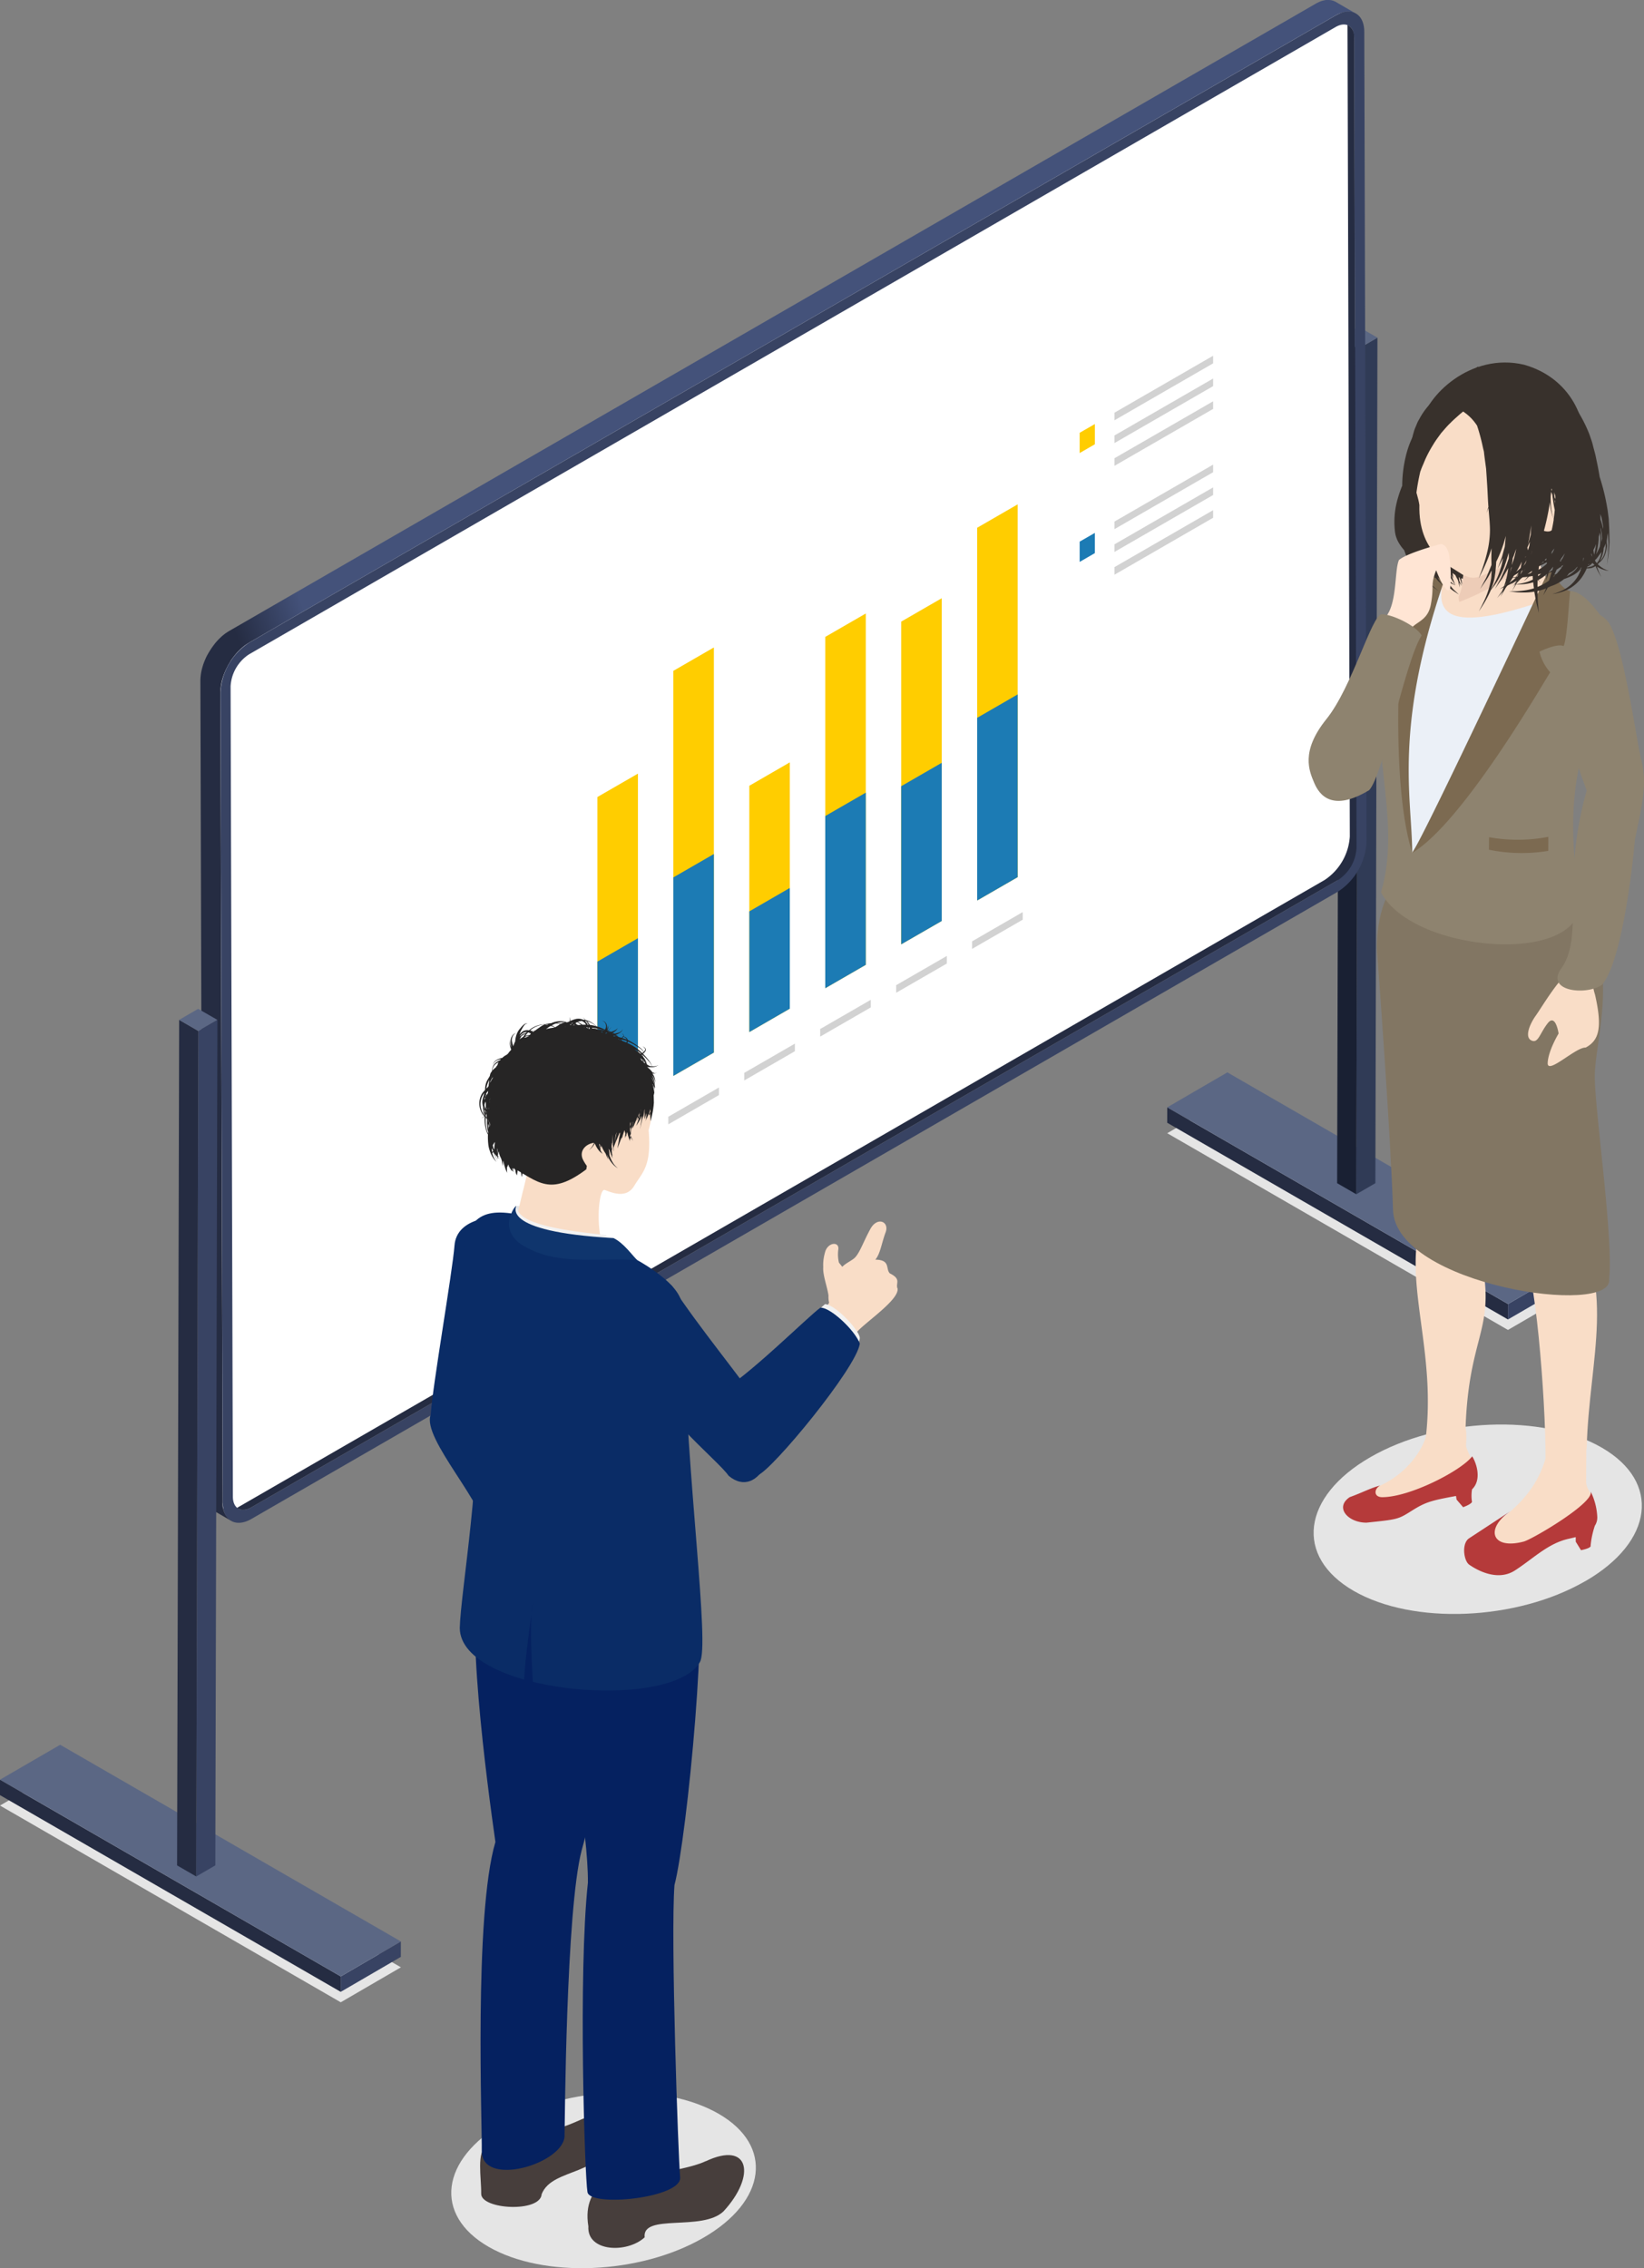 <svg xmlns="http://www.w3.org/2000/svg" xmlns:xlink="http://www.w3.org/1999/xlink" width="276.867" height="382" viewBox="0 0 276.867 382">
  <rect x="0" y="0" width="276.867" height="382" fill="#808080" stroke="none"/>
  <defs>
    <style>
      .cls-1 {
        fill: #e5e5e5;
      }

      .cls-2 {
        fill: #384363;
      }

      .cls-3 {
        fill: #252c42;
      }

      .cls-4 {
        fill: #5b6784;
      }

      .cls-5 {
        fill: #303b56;
      }

      .cls-6 {
        fill: #192033;
      }

      .cls-7 {
        fill: #fff;
      }

      .cls-8 {
        fill: url(#linear-gradient);
      }

      .cls-9 {
        fill: #d2d2d2;
      }

      .cls-10 {
        fill: #ffcd00;
      }

      .cls-11 {
        fill: #1c7bb4;
      }

      .cls-12 {
        fill: #473e3c;
      }

      .cls-13 {
        fill: #052160;
      }

      .cls-14 {
        fill: #0a2c66;
      }

      .cls-15 {
        fill: #e6e6e6;
      }

      .cls-16 {
        fill: #f9ddc7;
      }

      .cls-17 {
        fill: #262525;
      }

      .cls-18 {
        fill: #f2f2f2;
      }

      .cls-19 {
        fill: #0f356d;
      }

      .cls-20 {
        fill: #b53a3a;
      }

      .cls-21 {
        fill: #827663;
      }

      .cls-22 {
        fill: #8e836f;
      }

      .cls-23 {
        fill: #ebf0f7;
      }

      .cls-24 {
        fill: #7c6a51;
      }

      .cls-25 {
        fill: #38312c;
      }

      .cls-26 {
        fill: #edccb7;
      }

      .cls-27 {
        fill: #ffe5d4;
      }
    </style>
    <linearGradient id="linear-gradient" x1="1.192" y1="0.187" x2="0.097" y2="0.676" gradientUnits="objectBoundingBox">
      <stop offset="0.03" stop-color="#252c42"/>
      <stop offset="0.06" stop-color="#44527a"/>
      <stop offset="0.91" stop-color="#44527a"/>
      <stop offset="0.96" stop-color="#252c42"/>
    </linearGradient>
  </defs>
  <g id="img_service01-3" transform="translate(-570.635 -444)">
    <g id="pixta_71684941" transform="translate(570.635 443.98)">
      <g id="b" transform="translate(0 0.02)">
        <g id="c">
          <path id="パス_12748" data-name="パス 12748" class="cls-1" d="M67.513,395.145l-10.127,5.889L0,367.9l10.127-5.889,57.379,33.125ZM206.7,248.78l-10.127,5.889L253.955,287.8l10.127-5.881L206.7,248.787Z" transform="translate(0 -63.818)"/>
          <g id="グループ_172" data-name="グループ 172" transform="translate(0 293.845)">
            <path id="パス_12749" data-name="パス 12749" class="cls-2" d="M87.3,439.77l-.007,2.6L77.17,448.261l.007-2.6Z" transform="translate(-19.791 -406.645)"/>
            <path id="パス_12750" data-name="パス 12750" class="cls-3" d="M57.386,436.262l-.007,2.6L0,405.732v-2.6Z" transform="translate(0 -397.249)"/>
            <path id="パス_12751" data-name="パス 12751" class="cls-4" d="M67.513,428.345l-10.127,5.889L0,401.1l10.134-5.881Z" transform="translate(0 -395.22)"/>
          </g>
          <g id="グループ_173" data-name="グループ 173" transform="translate(196.569 180.605)">
            <path id="パス_12752" data-name="パス 12752" class="cls-2" d="M351.684,287.47l-.007,2.61-10.127,5.881.007-2.6Z" transform="translate(-284.164 -254.346)"/>
            <path id="パス_12753" data-name="パス 12753" class="cls-3" d="M321.764,283.965l-.007,2.6L264.37,253.435l.007-2.595Z" transform="translate(-264.37 -244.951)"/>
            <path id="パス_12754" data-name="パス 12754" class="cls-4" d="M331.893,276.045l-10.127,5.889L264.38,248.809l10.127-5.889Z" transform="translate(-264.373 -242.92)"/>
          </g>
          <g id="グループ_174" data-name="グループ 174" transform="translate(225.187 55.007)">
            <path id="パス_12755" data-name="パス 12755" class="cls-5" d="M310.762,76.5l-.349,142.4-3.212,1.866.349-142.4Z" transform="translate(-303.973 -74.641)"/>
            <path id="パス_12756" data-name="パス 12756" class="cls-6" d="M306.436,78.366l-.35,142.4L302.86,218.9l.349-142.4Z" transform="translate(-302.86 -74.641)"/>
            <path id="パス_12757" data-name="パス 12757" class="cls-4" d="M309.769,75.859l-3.212,1.866-3.227-1.866,3.2-1.859Z" transform="translate(-302.981 -74)"/>
          </g>
          <path id="パス_12758" data-name="パス 12758" class="cls-3" d="M240.734,7.176a2.162,2.162,0,0,0-.907-1.993c-1.123-.654-2.253-1.309-3.376-1.963a2.179,2.179,0,0,1,.907,1.993l.387,136.491c0,.171-.022.342-.037.513-.015.134-.03.26-.052.394s-.059.283-.1.416c-.03.1-.052.208-.089.32-.045.141-.1.275-.156.416-.045.112-.089.23-.134.335s-.1.2-.149.3c-.089.178-.186.357-.3.535-.074.126-.156.245-.238.364-.06.089-.119.171-.178.253-.1.134-.216.268-.327.394l-.178.2a6.01,6.01,0,0,1-.454.424c-.03.03-.067.06-.1.089a4.141,4.141,0,0,1-.617.424l-183,105.656a3.424,3.424,0,0,1-.639.29,2.329,2.329,0,0,1-.565.119h-.134a2.124,2.124,0,0,1-.379-.022,1.66,1.66,0,0,1-.29-.1c-.067-.03-.141-.045-.208-.082.015,0,.022.015.03.022l.885.513c.818.476,1.636.952,2.461,1.428.007,0,.022.015.03.022a1.153,1.153,0,0,0,.171.059,2.013,2.013,0,0,0,.3.1c.015,0,.022.007.03.007a1.318,1.318,0,0,0,.342.007.8.8,0,0,0,.134,0h.015a2.547,2.547,0,0,0,.543-.119h.007a3.424,3.424,0,0,0,.639-.29L238.006,149.05s.037-.022.052-.03a3.994,3.994,0,0,0,.558-.394c.045-.03.082-.074.119-.1.149-.126.29-.26.431-.4a2.577,2.577,0,0,0,.186-.216c.1-.126.216-.245.312-.379.067-.082.126-.171.186-.26s.112-.149.164-.23c.03-.045.045-.089.074-.134.1-.178.208-.357.3-.535.037-.067.082-.134.111-.2.015-.03.022-.059.037-.089.052-.111.089-.23.141-.342s.089-.2.119-.3c.015-.037.022-.082.037-.119.03-.1.059-.216.089-.32s.059-.186.074-.275a1.108,1.108,0,0,1,.022-.141,3.694,3.694,0,0,0,.052-.387c0-.082.03-.164.037-.253v-.268L240.719,7.183Z" transform="translate(-12.677 -0.841)"/>
          <path id="パス_12759" data-name="パス 12759" class="cls-7" d="M51.133,255.092c-1.39,0-1.547-1.6-1.547-2.283L49.2,116.318a9.5,9.5,0,0,1,4.238-7.331L236.422,3.346a3.341,3.341,0,0,1,1.584-.506c1.39,0,1.547,1.591,1.547,2.283l.387,136.491a9.5,9.5,0,0,1-4.238,7.331L52.717,254.586A3.341,3.341,0,0,1,51.133,255.092Z" transform="translate(-12.618 -0.743)"/>
          <path id="パス_12760" data-name="パス 12760" class="cls-8" d="M237.178,2.318c.126-.052.253-.1.372-.149a3.519,3.519,0,0,1,.439-.119l.134-.022a2.217,2.217,0,0,1,.3-.045h.156c.089,0,.171-.007.253,0a1.335,1.335,0,0,1,.164.015,1.885,1.885,0,0,1,.216.03c.074.015.149.037.223.052a1.149,1.149,0,0,1,.171.052c.067.022.134.059.2.089s.126.052.186.089C238.865,1.656,237.735,1,236.613.347a.323.323,0,0,0-.052-.03.826.826,0,0,0-.119-.052c-.074-.03-.141-.067-.216-.1-.052-.015-.1-.03-.164-.045s-.149-.045-.223-.059a.189.189,0,0,1-.052-.015c-.052-.007-.112-.007-.171-.015s-.1-.015-.164-.015h-.439c-.1.007-.193.03-.29.045a.593.593,0,0,0-.112.022,3.518,3.518,0,0,0-.439.119h0a2.979,2.979,0,0,0-.372.149L233.69.4c-.164.074-.327.164-.5.26L50.2,106.308s-.052.03-.082.052l-.067.045a6.887,6.887,0,0,0-.736.513c-.022.015-.037.03-.059.045a9.568,9.568,0,0,0-.706.647c-.037.037-.082.074-.119.119-.216.223-.431.468-.632.721-.037.052-.074.1-.112.149-.2.26-.394.528-.573.81,0,.007-.015.022-.022.03a1.78,1.78,0,0,1-.1.156c-.082.134-.171.275-.253.416-.045.082-.089.164-.134.238-.074.134-.141.268-.208.4l-.067.134a.31.31,0,0,0-.03.074c-.149.327-.283.654-.4.989,0,.022-.022.052-.03.074s-.015.059-.022.082q-.156.48-.268.959a.138.138,0,0,1-.015.052c-.015.074-.022.141-.037.216-.022.1-.037.2-.052.3s-.03.2-.037.3-.022.193-.03.29a.362.362,0,0,1-.007.089c-.007.141-.015.275-.015.409L45.777,251.1a3.352,3.352,0,0,0,1.405,3.078c1.123.654,2.253,1.309,3.376,1.963a3.361,3.361,0,0,1-1.405-3.078l-.387-136.491q0-.245.022-.491c0-.1.022-.208.03-.3s.022-.186.037-.283.037-.208.052-.312.03-.171.052-.26a7.7,7.7,0,0,1,.268-.959c.015-.052.037-.1.052-.164.119-.335.253-.662.4-.989.03-.067.059-.134.1-.2.067-.141.141-.275.208-.416.037-.074.082-.156.126-.23.082-.149.171-.29.26-.439.037-.059.067-.119.1-.178.178-.283.379-.55.58-.81.037-.052.074-.1.112-.141a8.51,8.51,0,0,1,.639-.721l.112-.112a8.251,8.251,0,0,1,.714-.647c.015-.015.03-.022.045-.037a7.911,7.911,0,0,1,.744-.52.983.983,0,0,1,.149-.089l183-105.656c.171-.1.335-.186.5-.26l.112-.045Z" transform="translate(-11.641 -0.02)"/>
          <path id="パス_12761" data-name="パス 12761" class="cls-2" d="M242.568,6.045c-.007-3.041-2.186-4.283-4.833-2.751L54.743,108.943a10.623,10.623,0,0,0-4.8,8.313l.387,136.491c.007,3.049,2.186,4.283,4.833,2.751L238.151,150.848a10.635,10.635,0,0,0,4.8-8.313L242.568,6.045ZM238.151,148.9l-183,105.649c-1.718.989-3.115.193-3.123-1.785l-.387-136.491a6.88,6.88,0,0,1,3.1-5.376l183-105.656c1.718-.989,3.123-.193,3.123,1.777l.387,136.491a6.894,6.894,0,0,1-3.1,5.383Z" transform="translate(-12.808 -0.691)"/>
          <g id="グループ_175" data-name="グループ 175" transform="translate(29.823 169.905)">
            <path id="パス_12762" data-name="パス 12762" class="cls-2" d="M48.012,231.03l-.349,142.395-3.212,1.866L44.8,232.9Z" transform="translate(-41.223 -229.171)"/>
            <path id="パス_12763" data-name="パス 12763" class="cls-3" d="M43.686,232.9l-.349,142.395-3.227-1.866.349-142.395Z" transform="translate(-40.11 -229.171)"/>
            <path id="パス_12764" data-name="パス 12764" class="cls-4" d="M47.019,230.389l-3.212,1.866-3.227-1.866,3.2-1.859Z" transform="translate(-40.231 -228.53)"/>
          </g>
          <path id="パス_12765" data-name="パス 12765" class="cls-9" d="M252.42,91.471V90.192L269.038,80.6v1.279Z" transform="translate(-64.737 -20.686)"/>
          <path id="パス_12766" data-name="パス 12766" class="cls-9" d="M252.42,96.63V95.352l16.618-9.592v1.279Z" transform="translate(-64.737 -22.009)"/>
          <path id="パス_12767" data-name="パス 12767" class="cls-9" d="M252.42,101.79v-1.279l16.618-9.592V92.2Z" transform="translate(-64.737 -23.333)"/>
          <path id="パス_12768" data-name="パス 12768" class="cls-10" d="M244.54,100.955V97.542L247.1,96.07v3.405Z" transform="translate(-62.716 -24.653)"/>
          <path id="パス_12769" data-name="パス 12769" class="cls-9" d="M252.42,116.13v-1.279l16.618-9.592v1.279Z" transform="translate(-64.737 -27.01)"/>
          <path id="パス_12770" data-name="パス 12770" class="cls-9" d="M252.42,121.29v-1.279l16.618-9.592V111.7Z" transform="translate(-64.737 -28.334)"/>
          <path id="パス_12771" data-name="パス 12771" class="cls-9" d="M252.42,126.451v-1.279l16.618-9.592v1.279Z" transform="translate(-64.737 -29.657)"/>
          <path id="パス_12772" data-name="パス 12772" class="cls-11" d="M244.54,125.615V122.2l2.558-1.472v3.405Z" transform="translate(-62.716 -30.978)"/>
          <path id="パス_12773" data-name="パス 12773" class="cls-9" d="M134.16,262.481V261.2l8.528-4.922v1.279Z" transform="translate(-34.407 -65.742)"/>
          <path id="パス_12774" data-name="パス 12774" class="cls-9" d="M151.37,252.549V251.27l8.528-4.93v1.279Z" transform="translate(-38.821 -63.192)"/>
          <path id="パス_12775" data-name="パス 12775" class="cls-9" d="M168.57,242.611v-1.279l8.528-4.922v1.279Z" transform="translate(-43.232 -60.646)"/>
          <path id="パス_12776" data-name="パス 12776" class="cls-9" d="M185.77,232.681V231.4l8.528-4.922v1.279Z" transform="translate(-47.643 -58.099)"/>
          <path id="パス_12777" data-name="パス 12777" class="cls-9" d="M202.98,222.751v-1.279l8.528-4.922v1.279Z" transform="translate(-52.057 -55.552)"/>
          <path id="パス_12778" data-name="パス 12778" class="cls-9" d="M220.18,212.811V211.54l8.528-4.93v1.279Z" transform="translate(-56.468 -53.003)"/>
          <path id="パス_12779" data-name="パス 12779" class="cls-10" d="M142.136,229.61l-6.826,3.941v-54.36l6.826-3.941Z" transform="translate(-34.702 -44.96)"/>
          <path id="パス_12780" data-name="パス 12780" class="cls-10" d="M159.336,214.9l-6.826,3.933V150.611l6.826-3.941Z" transform="translate(-39.113 -37.63)"/>
          <path id="パス_12781" data-name="パス 12781" class="cls-10" d="M176.538,214.182l-6.818,3.941V176.641l6.818-3.941Z" transform="translate(-43.527 -44.306)"/>
          <path id="パス_12782" data-name="パス 12782" class="cls-10" d="M193.746,198.151l-6.826,3.941V142.921l6.826-3.941Z" transform="translate(-47.938 -35.658)"/>
          <path id="パス_12783" data-name="パス 12783" class="cls-10" d="M210.946,189.88l-6.826,3.933V139.461l6.826-3.941Z" transform="translate(-52.349 -34.771)"/>
          <path id="パス_12784" data-name="パス 12784" class="cls-10" d="M228.148,177.044l-6.818,3.933V118.2l6.818-3.941Z" transform="translate(-56.763 -29.318)"/>
          <path id="パス_12785" data-name="パス 12785" class="cls-11" d="M142.136,239.171l-6.826,3.941V216.471l6.826-3.941Z" transform="translate(-34.702 -54.521)"/>
          <path id="パス_12786" data-name="パス 12786" class="cls-11" d="M159.336,226.9l-6.826,3.933V197.4l6.826-3.941Z" transform="translate(-39.113 -49.63)"/>
          <path id="パス_12787" data-name="パス 12787" class="cls-11" d="M176.538,221.478l-6.818,3.941V205.091l6.818-3.941Z" transform="translate(-43.527 -51.603)"/>
          <path id="パス_12788" data-name="パス 12788" class="cls-11" d="M193.746,208.558,186.92,212.5v-29l6.826-3.941Z" transform="translate(-47.938 -46.066)"/>
          <path id="パス_12789" data-name="パス 12789" class="cls-11" d="M210.946,199.441l-6.826,3.933V176.741l6.826-3.941Z" transform="translate(-52.349 -44.332)"/>
          <path id="パス_12790" data-name="パス 12790" class="cls-11" d="M228.148,188.085l-6.818,3.933V161.251l6.818-3.941Z" transform="translate(-56.763 -40.359)"/>
          <path id="パス_12791" data-name="パス 12791" class="cls-1" d="M144.651,498.449c-10.707,6.186-26.909,6.855-36.18,1.5s-8.112-14.707,2.595-20.886,26.909-6.855,36.18-1.5,8.112,14.707-2.595,20.886Z" transform="translate(-26.213 -121.566)"/>
          <path id="パス_12792" data-name="パス 12792" class="cls-12" d="M120.051,481.507c5.294-.141,10.5-6.357,10.61.654-.677,7.354-9.725,5.539-11.547,10.179-.216,3.168-10.224,2.595-10.186-.059s-.825-7.13.929-8.082c3.391.677,6.826-5.041,10.194-2.692Z" transform="translate(-27.89 -122.818)"/>
          <path id="パス_12793" data-name="パス 12793" class="cls-13" d="M108.728,355.29c-3.16,6.394.959,36.716,2.29,46.062-3.651,12.283-2.2,48.218-2.3,52.062.03,6.112,13.376,2.268,13.941-2.357.052-1.814.23-38.173,2.885-48.3s7.086-23.2,6.275-39.586c-8.372.454-16.566-.379-23.1-7.881Z" transform="translate(-27.586 -91.134)"/>
          <path id="パス_12794" data-name="パス 12794" class="cls-12" d="M152.957,489.193c-2.179,1.026-5.547,1.48-8.8,2.335,10.536.186-5.041,5.011-8.856,1.353-1.175,1.561-2.729,3.346-2.089,7.287-.268,4.3,6.5,4.58,9.48,1.844-.468-4.1,9.711-.937,13.287-4.387,5.472-5.941,4.454-11.934-3.011-8.424Z" transform="translate(-34.125 -125.21)"/>
          <path id="パス_12795" data-name="パス 12795" class="cls-13" d="M144.492,355.288c-14.923-.892-23.5,2.8-35.006-5.978-6.722,16.945,3.6,23.28,10.194,24.053,3.71,5.48,6.922,25.035,6.848,33.3-1.651,15.287-.528,49.527-.074,52.122s15.934.989,15.607-2.491-1.621-40.634-.952-49.229c2.134-8.038,6.023-48.687,3.391-51.772Z" transform="translate(-27.519 -89.6)"/>
          <path id="パス_12796" data-name="パス 12796" class="cls-14" d="M114.5,276.346c-6.387-1.591-12.64-.454-12.99,4.112s-3.762,24.009-4,28.507c-1.613,4,9.74,15.607,9.331,20.4s4.372-.387,4.372-4.35-1.048-16.105-3.316-20.261c1.643-5.963,12.833-26.857,6.6-28.41Z" transform="translate(-24.966 -70.713)"/>
          <path id="パス_12797" data-name="パス 12797" class="cls-14" d="M144.458,350.4c1.718-2.7-2.2-30.983-2.758-55.854-.773-2.409,1.532-4.729-3.2-8.737s-11.681-6.7-21.191-9.837-11.584-.23-12.573,4.461c-2.379,11.607-.037,15.934,1.651,25.92s-2.231,32.322-2.357,38.277c.067,11.042,35.623,14.142,40.433,5.762Z" transform="translate(-26.6 -70.455)"/>
          <path id="パス_12798" data-name="パス 12798" class="cls-13" d="M118.7,378.1c-.342-3.569,2.008-17.927,1.376-14.335s.3,15.741.3,15.741S119.04,381.667,118.7,378.1Z" transform="translate(-30.433 -93.16)"/>
          <path id="パス_12799" data-name="パス 12799" class="cls-15" d="M117.842,274.642l.26-1.472H116.92v.736Z" transform="translate(-29.986 -70.073)"/>
          <path id="パス_12800" data-name="パス 12800" class="cls-16" d="M163.611,311.936c2.141-4.662,13.941-10.03,17.666-17.324,3.524-3.785,5.294-1.019,5.339,2.379.052,3.643-16.789,25.459-20.053,24.827s-5.093-5.22-2.952-9.889Z" transform="translate(-41.724 -75.105)"/>
          <path id="パス_12801" data-name="パス 12801" class="cls-16" d="M198.948,287.94c-.3-.877.7-1.524-1.271-2.5-.751-.751.164-2.29-2.446-2.312.848-.989,1.056-2.8,1.732-4.6s-1.4-2.721-2.573-.558-1.74,3.889-2.543,4.759c-.483.528-1.554.944-2.179,1.606l-.565-.706a5.994,5.994,0,0,1-.1-2.253c.164-1.376-1.859-1.182-2.26.587a7.356,7.356,0,0,0-.283,2.424c-.111,1.316.714,3.42.885,4.8a4.484,4.484,0,0,0,.431,2.149c-.989,3.153,3.234,5.822,4.082,4.342s7.569-5.74,7.108-7.748Z" transform="translate(-47.817 -70.983)"/>
          <path id="パス_12802" data-name="パス 12802" class="cls-16" d="M126.281,234.459c6.885.089,10.885,3.2,12.1,6.8a17.128,17.128,0,0,1,0,9.22c.52,6.149-1.048,7.086-2.439,9.4s-4.052.974-4.952.677-1.5,5.041-.513,8.87c.714,1.747-14.737-1.651-14.343-3.963,1.026-4.974,1.978-7.681,1.866-8.789-.119-1.309-5.889-8.6-3.97-14.462s5.361-7.844,12.253-7.748Z" transform="translate(-29.146 -60.144)"/>
          <path id="パス_12803" data-name="パス 12803" class="cls-17" d="M120.121,233.091c5.629-1.621,15.384.751,17.473,7.688,1.338,4.454-3.071,7.257-6.573,10.276-.454.387.5,5.383-1.286,1.666-1.041-.491-2.379,2.245-2.558,3.881-6.119,4.588-8.03,2.149-12.64-.439-4.089-3.063-4.216-11.153-2.967-14.395s2.93-7.056,8.558-8.677Z" transform="translate(-28.435 -59.669)"/>
          <path id="パス_12804" data-name="パス 12804" class="cls-16" d="M135.716,264.961a6.392,6.392,0,0,1-3.8-3.368c-1.034-2.558,3.457-3.829,3.279-1.472Z" transform="translate(-33.792 -66.407)"/>
          <path id="パス_12805" data-name="パス 12805" class="cls-17" d="M138.058,239.778a2.521,2.521,0,0,1-.3-.045,5.227,5.227,0,0,0-.706-.766c-.059-.052-.126-.1-.193-.156v-.03c.074.007.149.022.23.03.193.007.394.007.573,0a1.576,1.576,0,0,1,.037.186.856.856,0,0,0-.03-.186,1.818,1.818,0,0,0,.6-.1,3.157,3.157,0,0,0,.483-.238,2.6,2.6,0,0,1-.5.171,1.9,1.9,0,0,1-.625.022v-.03a2.759,2.759,0,0,0-.468-.877,12.514,12.514,0,0,0-1.041-1.2,1.482,1.482,0,0,0,.164-.141,1.892,1.892,0,0,1,.06.327,1.876,1.876,0,0,0-.045-.342h0a1.149,1.149,0,0,0,.178-.2.483.483,0,0,0,.03-.58,1.264,1.264,0,0,0-.461-.312,1.3,1.3,0,0,1,.4.357c.126.2-.007.409-.216.58a1.555,1.555,0,0,0-.439-.573,11.738,11.738,0,0,0-2.245-1.45.736.736,0,0,0-.416-.468,1.148,1.148,0,0,0-.275-.1c.007-.015.022-.03.03-.045a.339.339,0,0,0-.216-.4,1.154,1.154,0,0,0-.164-.074,1.542,1.542,0,0,1,.149.089c.082.059.245.193.164.364-.007.022-.037.037-.045.052a.313.313,0,0,1-.089-.022c-.112-.022-.171-.03-.171-.03s.059.022.171.052c.022.007.052.022.074.03a.918.918,0,0,1-.238.2q-.256-.078-.513-.134a1.84,1.84,0,0,0-.424-.4,2.524,2.524,0,0,0,.877-.483.6.6,0,0,0,.2-.468.6.6,0,0,1-.245.416,1.994,1.994,0,0,1-.565.26c.037-.045.059-.074.059-.074l-.074.074a3.09,3.09,0,0,1-.454.1.145.145,0,0,0-.052.007c-.089-.052-.186-.1-.29-.149h.007a2.547,2.547,0,0,0,.639-.5,1.972,1.972,0,0,0,.208-.3,1.36,1.36,0,0,1-.26.245,2.553,2.553,0,0,1-.684.342,2.052,2.052,0,0,1-.2.059c-.156-.067-.327-.134-.5-.2a2.181,2.181,0,0,0,.416-.424c.112-.164.171-.253.171-.253l-.186.245a2.258,2.258,0,0,1-.468.409.765.765,0,0,0-.074-.03,2.12,2.12,0,0,0,.178-.513,1.851,1.851,0,0,0,.022-.335,1.36,1.36,0,0,1-.089.32,1.632,1.632,0,0,1-.193.342v-.007a1.146,1.146,0,0,0-.312-1.219.892.892,0,0,0-.543-.186.82.82,0,0,1,.491.23.99.99,0,0,1,.149,1.093,1.57,1.57,0,0,1-.089.149c-.037-.007-.067-.022-.1-.03a6.644,6.644,0,0,0-1.279-.506c-.141-.119-.3-.26-.513-.416a3.872,3.872,0,0,0-1.063-.573l-.275-.067c-.089-.089-.178-.171-.245-.245-.156-.149-.238-.238-.238-.238s.074.1.216.268c.045.052.1.126.156.193a2.9,2.9,0,0,0-.357-.037.26.26,0,0,0-.059-.037,1.914,1.914,0,0,0-1.271-.059,4.144,4.144,0,0,0-.8.3,2.213,2.213,0,0,0-.022-.409c-.03-.178-.045-.283-.045-.283v.29a2.886,2.886,0,0,1-.045.454c-.082.037-.171.074-.253.112s-.156.037-.23.059h-.03a2.572,2.572,0,0,0-.424-.141,3.722,3.722,0,0,0-2.171.29,4.584,4.584,0,0,0-.684.1,1.191,1.191,0,0,0-.23.074,2.517,2.517,0,0,0-.4.022,4.379,4.379,0,0,0-1.889.595,6.037,6.037,0,0,0-.558.416,1.436,1.436,0,0,0-1.041.171,1.746,1.746,0,0,0-.513.535c.007-.045.015-.1.022-.141a2.567,2.567,0,0,1,.335-.758,4.306,4.306,0,0,1,.4-.647.943.943,0,0,1,.61-.372s-.074,0-.208.015a1.162,1.162,0,0,0-.5.253,3.983,3.983,0,0,0-.535.573,2.9,2.9,0,0,0-.528.773,4.247,4.247,0,0,0-.357,1.472,2.94,2.94,0,0,0-.3.8,4.107,4.107,0,0,1-.245-.855,1.416,1.416,0,0,1,.3-1.086c.238-.223.416-.357.416-.357s-.193.112-.468.3a1.563,1.563,0,0,0-.476,1.152,4.165,4.165,0,0,0,.171,1.034,2.011,2.011,0,0,1-.23-.751,1.932,1.932,0,0,1,.03-.535,2.4,2.4,0,0,0-.1.543,3.1,3.1,0,0,0,.275,1.2c.052.119.112.23.171.349a6.771,6.771,0,0,0-1.331.647,4.238,4.238,0,0,0-.409.335,2.466,2.466,0,0,0-1.182.506,1.144,1.144,0,0,0-.357.8,1.144,1.144,0,0,1,.409-.744,2.015,2.015,0,0,1,.929-.357c-.045.052-.089.1-.134.164a4.022,4.022,0,0,0-.528.283,1.891,1.891,0,0,0-.818,1.2,2.125,2.125,0,0,0-.015.364,1.577,1.577,0,0,0-.2.253,1.464,1.464,0,0,0-.171.558,2.51,2.51,0,0,0-.141.238l-.067.112c-.052.089-.112.171-.156.268a2.639,2.639,0,0,0-.141.245,3.391,3.391,0,0,0-.3,1.4.671.671,0,0,1-.022.119,6.41,6.41,0,0,0-.491.587,3.459,3.459,0,0,0-.342.825,3.183,3.183,0,0,0,.416,2.595c-.164.067-.268.112-.268.112s.112-.037.275-.1a3.3,3.3,0,0,0,.3.387,1.438,1.438,0,0,1-.5.32,1.671,1.671,0,0,0,.253-.089,1.719,1.719,0,0,0,.275-.193l.037.037a6.22,6.22,0,0,0,.327,2.506,2.428,2.428,0,0,0,.223.483,11.377,11.377,0,0,0,.089,1.9,6.259,6.259,0,0,0,.416,1.368c-.067.059-.112.1-.112.1s.052-.03.126-.082a3.419,3.419,0,0,0,.327.617,3.642,3.642,0,0,0,.431.55c.112.126.171.2.171.2l-.141-.223a3.876,3.876,0,0,1-.342-.595,4.041,4.041,0,0,1-.245-.7c.059-.052.119-.112.186-.178a8.109,8.109,0,0,0,.535,1.123l.223.424-.208-.439c-.1-.245-.29-.55-.431-.952.045.067.089.149.134.208a4.206,4.206,0,0,0,.416.446v.439s.022-.149.059-.379l.007.007c.1.186.156.3.156.3s-.03-.082-.082-.23c.015.007.03.03.045.037.164.126.26.193.26.193s-.089-.082-.238-.223c-.03-.03-.067-.074-.1-.1s-.022-.074-.037-.126h0c.171.067.3.059.3.074a1.269,1.269,0,0,1-.283-.156c.037-.238.082-.52.134-.84a4.014,4.014,0,0,0,.312,1.063c.052.1.089.186.126.26.037.126.074.238.1.327a1.4,1.4,0,0,1,.045.156v.119l.1.647.052-.639.045-.268a.106.106,0,0,0,.015.03,9.065,9.065,0,0,0,.312,1.2,2.178,2.178,0,0,0,.1.29v.06l.015-.03c.045.1.089.193.119.268.059.141.1.216.1.216a1.78,1.78,0,0,0-.022-.238c0-.1-.015-.238-.022-.379a.817.817,0,0,0,.045.089,2.327,2.327,0,0,1-.045-.327c.037-.089.082-.186.134-.3.037-.074.074-.164.112-.253l.067.178-.037.245.074-.141a2.2,2.2,0,0,0,.223.439.97.97,0,0,0,.134.156c-.03.134-.052.216-.052.216s.037-.059.1-.149a1.7,1.7,0,0,0,.424.3l-.141-.164a1.424,1.424,0,0,1-.156-.32c.03-.045.067-.089.1-.141.067.283.119.476.119.476s.015-.238.03-.58c.015.015.022.045.037.059.119.178.216.3.26.379a3.284,3.284,0,0,0,.126.654c.045.156.074.238.074.238v-.327l.067.327.119-.863s.03.03.03.037a.583.583,0,0,0-.03-.067l.23-1.658c.067.2.141.387.216.558a.457.457,0,0,1-.007.1h-.112l.059.357c-.022.112-.045.223-.074.32-.082.32-.141.528-.141.528s.119-.126.3-.312l.141.818v.067l.067.4.372-1.554c.045-.074.089-.149.141-.238.03-.037.052-.089.082-.134a11.938,11.938,0,0,1-.372,1.4l.424-.461a10.65,10.65,0,0,0,.877-1.115.161.161,0,0,1,.022-.037c-.074.885-.2,1.621-.2,1.621s.126-.231.32-.573c-.1.424-.171.729-.171.729s.528-.647,1.1-1.361a8.968,8.968,0,0,1-.342,1.13l.409-.335a3.24,3.24,0,0,0,.468-.446.045.045,0,0,1-.007.03c-.112.32-.186.528-.186.528s.171-.149.424-.379a3.445,3.445,0,0,0,.684-.8,7.21,7.21,0,0,1-.357,1.034l.424-.349a7.167,7.167,0,0,0,.877-.892l3.673-1.4,3.123-4.164c.06.379.134.788.23,1.2.067.23.141.461.223.684a3.7,3.7,0,0,1-.454.84c-.275.327-.483.535-.483.535s.223-.186.535-.491a4.432,4.432,0,0,0,.483-.677,3.991,3.991,0,0,0,.61,1.108,2.4,2.4,0,0,0,.506.5c.126.1.2.164.2.164a6.179,6.179,0,0,1-.372-.61,1.445,1.445,0,0,1,.007-.164,3.7,3.7,0,0,1,.037-.454c.007.03.015.067.022.1v-.1c.045.059.074.1.074.1s-.03-.134-.059-.349a.659.659,0,0,1,.015-.112c.015-.089.037-.186.052-.283a11.335,11.335,0,0,0,.595,1.376l.022.045a6.143,6.143,0,0,0,.186.587,3.606,3.606,0,0,0,.275.617c.074.149.112.23.112.23s-.03-.089-.074-.245-.112-.327-.156-.558v-.045a5.433,5.433,0,0,0,.952,1.554,3.376,3.376,0,0,0,.61.55c.164.112.26.171.26.171s-.082-.074-.23-.2a3.271,3.271,0,0,1-.528-.6,5.6,5.6,0,0,1-.773-1.814c.1.26.171.431.171.431s-.052-.275-.119-.684a2.326,2.326,0,0,1-.059-.424c.059.126.112.223.164.32a.368.368,0,0,0,.03.1c.045.156.067.238.067.238s-.007-.059-.022-.156c.2.639.394,1.138.394,1.138s-.037-.253-.074-.632c.1.119.156.186.156.186l-.119-.2c-.015-.037-.03-.089-.045-.126-.022-.238-.045-.506-.052-.788l.059.119.082.164s-.015-.067-.052-.178a3.156,3.156,0,0,1-.1-.476v-.015c0-.23-.015-.468-.03-.691.022.052.037.112.059.156a.594.594,0,0,0,.03.067l.022.312.015-.223c.037.089.059.149.059.149s-.015-.119-.052-.327l.1-1.524v.134c0,.513-.015,1,.015,1.413a5.15,5.15,0,0,0,.1.989c.037.238.059.372.059.372s0-.134-.022-.379c0-.1-.015-.216-.015-.335.022-.059.045-.134.082-.238.082-.223.186-.528.349-.892s.335-.8.528-1.271c.015-.045.03-.1.045-.149.022.067.045.134.067.193-.03.164-.052.327-.082.476-.082.29-.126.468-.126.468s.03-.082.082-.2c-.015.1-.037.208-.052.3-.156.892-.26,1.48-.26,1.48s.216-.565.528-1.405c.052-.141.112-.3.171-.454a.291.291,0,0,0,.03.067c-.03.186-.052.29-.052.29s.03-.089.074-.23h0c.052-.171.134-.416.23-.721.067-.193.134-.416.2-.647a4.833,4.833,0,0,0,.164.543c-.052.461-.089.744-.089.744s.045-.156.134-.431c-.067.32-.112.528-.112.528s.074-.208.193-.535c.082.171.126.275.126.275s-.037-.134-.1-.357c.045-.119.089-.26.141-.409,0-.015.015-.03.015-.045.022.1.045.2.067.29a6.162,6.162,0,0,0,.3.959c.03.089.059.149.074.208v.067a.2.2,0,0,1,.007-.052c.03.082.045.126.045.126s-.015-.1-.037-.223c.015-.126.045-.32.082-.58q.078.145.156.268c.193.3.3.476.3.476s-.089-.186-.238-.513c-.059-.134-.126-.3-.186-.483.015-.1.03-.186.045-.3a6.394,6.394,0,0,0,.1-.825c.067-.149.156-.327.245-.528-.052.3-.082.5-.082.5s.052-.141.141-.372c-.089.29-.141.468-.141.468s.223-.528.558-1.309a6.4,6.4,0,0,0,.268-.706c.022.037.045.074.067.1-.022.082-.045.164-.067.23-.089.156-.141.253-.141.253s.052-.074.119-.186c-.074.253-.119.409-.119.409s.089-.223.223-.565a.648.648,0,0,0,.045-.074,1.339,1.339,0,0,0,.1.1c-.089.372-.223.669-.29.892l-.126.357.2-.32c.1-.178.275-.431.424-.736,0,0,.015.007.015.015s-.007-.015-.015-.015a.751.751,0,0,0,.067-.134c.059-.119.119-.253.178-.387a.109.109,0,0,0,.015.03s0-.022-.007-.03c.015-.037.037-.074.052-.119,0,.067,0,.149-.007.223a8.725,8.725,0,0,1-.126.989l-.059.379a.977.977,0,0,1,.03-.1c-.03.238-.082.468-.1.706.134-.744.3-1.472.491-2.208-.015.335-.045.55-.045.55s.1-.416.208-1.063c.015-.089.022-.186.03-.283s.03-.193.045-.283c0-.007.015-.022.022-.03-.007.238-.015.468-.007.677v1.019s.112-.394.275-.981a.19.19,0,0,1,.015-.052c0,.1.007.2,0,.29a4.447,4.447,0,0,1-.089.781c-.03.186-.052.3-.052.3s.03-.1.089-.29c.022-.112.074-.253.119-.409-.007.223-.015.357-.015.357s.1-.29.238-.744c.067.156.1.245.1.245s-.03-.119-.089-.3c.015-.052.03-.1.045-.156a2.58,2.58,0,0,1,.112.3c-.045.238-.074.379-.074.379l.1-.439c.022-.119.067-.275.1-.439.007.119.015.193.015.193v-.268a.374.374,0,0,1,.015-.089,4.3,4.3,0,0,1,.052.662c.022.587.045.974.045.974s.1-.379.238-.952a13.83,13.83,0,0,0,.327-2.186c-.015-.409-.015-.833-.037-1.227,0-.022.015-.037.022-.059a2.963,2.963,0,0,0,.1-.989,3.08,3.08,0,0,0,.059-.349,2.087,2.087,0,0,0,.23.037,1.52,1.52,0,0,1-.223-.082c0-.059.022-.1.022-.164a3.33,3.33,0,0,0-.52-1.792,2.038,2.038,0,0,1,.312.431,1.791,1.791,0,0,1,.216.558c.03.141.045.223.045.223s0-.082-.007-.23a1.812,1.812,0,0,0-.126-.6,2.523,2.523,0,0,0-.342-.654,1.274,1.274,0,0,0,.238,0,2.836,2.836,0,0,0,.394-.067,1.389,1.389,0,0,1,.149-.03,1.093,1.093,0,0,0-.149.015,1.59,1.59,0,0,1-.394.015Zm-27.5.714a.653.653,0,0,1,.074-.074,1.782,1.782,0,0,1-.1.156C110.547,240.544,110.555,240.522,110.562,240.492Zm-.171.833v-.015a2.864,2.864,0,0,1,.454-.8.93.93,0,0,1-.022.141,4.26,4.26,0,0,0-.342.595c-.037.059-.074.119-.112.186a.425.425,0,0,1,.007-.1Zm.8,1.658c.022.045.037.089.059.134v.1a1.31,1.31,0,0,1-.067.149.133.133,0,0,0-.037.052,2.087,2.087,0,0,1-.067-.23v-.045c.045-.052.082-.1.126-.156Zm-.082-1.948a.669.669,0,0,1,.022-.119.89.89,0,0,1,.089-.082c-.037.067-.067.134-.1.2h-.007Zm.253,4.469c.03-.089.059-.171.089-.253l.089.952c-.1-.074-.208-.156-.335-.268.052-.141.1-.3.149-.424Zm-.268-2.037c-.052.074-.1.134-.164.208-.045-.074-.089-.141-.126-.216.067-.1.134-.164.208-.253.03.089.059.178.089.26Zm-.506,2.632a3.574,3.574,0,0,1,.119-.4c.022-.052.045-.1.067-.149.007.015.022.022.03.037s.03.022.037.037c-.045.223-.089.461-.119.7-.045-.067-.089-.149-.134-.223Zm.126.29v.045a.392.392,0,0,1-.022.089,2.55,2.55,0,0,1-.134-.283.164.164,0,0,1,.007-.059c.052.074.1.156.149.216Zm.1-.922a.593.593,0,0,1,.037-.082l.052-.052-.045.2c-.015-.022-.03-.052-.045-.074Zm-.52,2.461v.022h0Zm-.052-3.324s0,.022.007.03a.026.026,0,0,1-.007-.015V244.6Zm-.372-2.736a5.455,5.455,0,0,1,.364-.915c-.022.178-.037.364-.045.55a3.046,3.046,0,0,0-.067.506c-.067.082-.134.171-.2.26-.059.045-.112.089-.171.141a4.525,4.525,0,0,1,.119-.55Zm.216,5.785v.1l-.022-.022v-.1a.023.023,0,0,1,.015.007Zm-.007-.045v.007h-.007Zm.015.238c0,.089,0,.186.007.275-.022-.089-.03-.178-.045-.275v-.03c.007.007.022.015.03.022Zm-.372-4.6a4.665,4.665,0,0,1,.312-.439c-.007.112-.015.223-.015.335v.022c-.089.134-.178.275-.26.424-.022-.089-.03-.2-.045-.3,0-.015.007-.022.015-.037Zm.178,2.528-.045.223c0-.074-.007-.149-.015-.23.015-.059.03-.126.045-.186v.186Zm-.223,1.056.022-.022a.942.942,0,0,1,.082-.1c0,.015.015.022.015.037,0,.2,0,.4.015.6-.059-.1-.1-.2-.156-.3a1.977,1.977,0,0,1,.022-.208Zm0-2.446a.037.037,0,0,1,.007-.022v.022Zm.022,2.3s.007-.067.015-.1a.155.155,0,0,0,.03.045.261.261,0,0,0-.037.059Zm.082-.409c.007.052.022.1.03.141v.059c-.015-.022-.03-.03-.052-.059,0-.015,0-.03-.015-.037a.373.373,0,0,1,.015-.089c.007,0,.015-.015.03-.015Zm-.015-.052v0Zm.037.275v.03c-.007-.022-.022-.045-.03-.067l.037.037Zm-.164-3.086h0a2.1,2.1,0,0,0,.052.23.027.027,0,0,0,.007.022c-.03.052-.045.112-.074.164A3.969,3.969,0,0,1,109.64,243.421Zm-.119.654c-.037.089-.089.178-.119.268v-.178c.022-.112.059-.208.089-.32C109.491,243.927,109.514,243.994,109.521,244.076Zm-.617.037a3.4,3.4,0,0,1,.349-.744c.059-.067.119-.141.178-.208a3.805,3.805,0,0,0-.164.587,3.382,3.382,0,0,0-.193.751,2.557,2.557,0,0,0,.119,1,3.936,3.936,0,0,0,.119,1.034c-.037.022-.089.052-.119.074a3,3,0,0,1-.29-2.491Zm.32.944a.338.338,0,0,0-.015.059v.059c-.007-.1,0-.208,0-.312a1.824,1.824,0,0,0,.015.2Zm.253,1.9a.107.107,0,0,1-.015.022,2.25,2.25,0,0,1-.253-.364.962.962,0,0,0,.119-.067c.007.03.015.052.022.082.037.1.089.193.134.3v.03Zm.03-.3a.163.163,0,0,1-.022-.059l-.022-.112c.022-.015.045-.022.067-.037A1.975,1.975,0,0,1,109.506,246.656Zm.022-.26s-.052.03-.074.045a3.647,3.647,0,0,1-.059-.5c.052.082.1.171.149.238v.015C109.544,246.262,109.529,246.329,109.529,246.4Zm0-.625a4.97,4.97,0,0,1-.1-.58v-.037a3.951,3.951,0,0,1,.156-.528c.022.089.052.171.074.26v.558c-.03.156-.067.32-.1.483-.015-.052-.037-.1-.052-.149Zm.513,4.052V250a2.114,2.114,0,0,1-.164-.416,5.923,5.923,0,0,1-.223-2.3,2.364,2.364,0,0,0,.193.26.37.37,0,0,0,.022.1,8.044,8.044,0,0,0,.074,1.651c.03.156.074.3.112.439v.089Zm.089-.974s-.022.171-.045.446v-.022c-.03-.3-.045-.6-.045-.907.037.1.074.208.112.3a1.413,1.413,0,0,0,.022.186h-.045Zm.037-2.959-.022.022a2.732,2.732,0,0,1,.112-.349h0C110.228,245.667,110.2,245.778,110.168,245.89Zm.082-1.093v-.178l.007.015c.007.03.022.052.03.082a.994.994,0,0,0-.045.089Zm.089,4.075s-.015-.037-.022-.059c-.015-.268-.022-.535-.015-.81l.015.015c.022.141.03.283.059.416C110.361,248.582,110.347,248.723,110.339,248.871Zm-.022-4.565a.46.46,0,0,1,.045-.1c.067-.126.141-.223.208-.342l.007.022v-.022c.067-.1.126-.216.193-.32.045.074.089.134.134.2a7.021,7.021,0,0,0-.506.8c-.022-.082-.052-.149-.074-.23Zm.164,3.361-.022-.022a6.031,6.031,0,0,1,.03-.729c0-.045.015-.089.015-.134l.067.112s-.022-.045-.067-.126a.457.457,0,0,1,.007-.1c.045.045.082.089.119.126-.059.283-.112.565-.156.863Zm.126-.922a1.1,1.1,0,0,0-.082-.1c.007-.119.022-.238.037-.349a2.607,2.607,0,0,0,.134.253c-.015.082-.037.164-.052.245l-.037-.037Zm.134,6.4c-.03-.134-.059-.275-.082-.409a1.555,1.555,0,0,1,.03-.253c.067.156.126.312.2.446a1.239,1.239,0,0,1-.156.216Zm.357-.275s.015-.022.022-.037a.527.527,0,0,0,.007.1.3.3,0,0,0-.037-.067Zm0-.721a3.325,3.325,0,0,0-.007.387c-.022.052-.045.1-.067.141-.052-.141-.1-.29-.141-.446-.022-.1-.022-.2-.037-.3.045-.059.089-.141.134-.208.007.007.015.022.022.03.059.074.089.126.134.178-.007.074-.022.141-.03.216Zm.037-.23c-.037-.052-.067-.1-.119-.171a.156.156,0,0,0-.03-.045l.089-.134q.078.112.089.134A2.152,2.152,0,0,0,111.135,251.92Zm.03-.223-.089-.141c.045-.074.1-.141.141-.223C111.194,251.444,111.179,251.571,111.164,251.7Zm.394,1.963a.139.139,0,0,0,.03.022c0,.015.015.03.022.045A.408.408,0,0,0,111.559,253.66Zm-.037-5.889c.03-.089.059-.164.082-.231-.007.082-.015.156-.022.238h-.059Zm.089,5.643a4.011,4.011,0,0,1-.03-1.13.768.768,0,0,1,.03.074v1.063Zm.022-6.1-.721-.223a1.008,1.008,0,0,1,.015-.149h0l.022.03-.015-.03c.022-.1.045-.186.074-.275.1.1.171.156.171.156s-.067-.067-.164-.171c.067-.238.134-.468.208-.684a3.625,3.625,0,0,0,.349.253l.089.922c-.007.059-.015.112-.022.171Zm.037-5.51s-.067.037-.1.059h0a1.369,1.369,0,0,1,.141-.149l-.037.1Zm.022-3.584c-.03.089-.052.178-.074.268a1.821,1.821,0,0,0-.283.394,3.766,3.766,0,0,0-.335.268.411.411,0,0,0-.045.059,1.56,1.56,0,0,0-.2.178,1.208,1.208,0,0,1,.045-.3,1.711,1.711,0,0,1,.863-1.026c.045-.022.089-.03.141-.052a1.962,1.962,0,0,0-.112.216Zm1.472-.3c-.2.082-.439.171-.721.3a2.845,2.845,0,0,1,.476-.238,2.46,2.46,0,0,1,.268-.1l-.022.052Zm.327-.974c-.112.052-.23.1-.349.164h-.112a7.937,7.937,0,0,1,1.063-.461v.037q-.268.112-.6.245Zm.55,18.64a2.313,2.313,0,0,1-.015-.513l.045.089c.015.052.022.1.037.156-.022.1-.045.186-.067.275Zm.535-20.529a.107.107,0,0,1-.015.022.175.175,0,0,1,.015-.059Zm.059,1.011a.291.291,0,0,0-.045.015v-.022h.03a.107.107,0,0,0-.015-.052v-.03c.015-.03.03-.052.045-.082a1.345,1.345,0,0,1-.022.171Zm5.658-4.513-.045.022h-.045a.372.372,0,0,0,.089-.015ZM116.027,233a1.01,1.01,0,0,1,.535-.089c-.022.022-.045.052-.074.082-.074.03-.149.067-.223.1a2.077,2.077,0,0,0-.327.126,1.131,1.131,0,0,0-.312.23c-.089.059-.178.126-.268.193A1.787,1.787,0,0,1,116.027,233Zm-.758,2.751-.156.134c-.03-.126-.052-.26-.074-.4v-.045l.268-.015c-.022.111-.037.216-.052.327Zm.141-.736a1.544,1.544,0,0,0-.022-.171,1.054,1.054,0,0,0,.1-.089c-.03.089-.052.171-.074.26Zm-.059-.9a.592.592,0,0,1,.059-.119c.126-.178.216-.29.216-.29l-.149.149a1.714,1.714,0,0,1,.186-.268,4.186,4.186,0,0,1,.7-.439,4.557,4.557,0,0,0-.424.573,3.683,3.683,0,0,0-.573.387Zm.4.677c.022-.089.052-.178.082-.268a.56.56,0,0,1,.1-.045A3.345,3.345,0,0,0,115.752,234.8Zm1.071-1.182c-.089.067-.193.119-.275.193h0a1.349,1.349,0,0,0-.416.045h0c.015-.03.037-.052.052-.082a2.487,2.487,0,0,1,.781-.283c-.045.037-.082.082-.126.119Zm.223-.216a2.169,2.169,0,0,0-.744.164,4.173,4.173,0,0,1,.476-.595,1.563,1.563,0,0,1,.364.149c.037.022.067.067.1.089-.067.067-.134.126-.2.193Zm1.547-1.19c-.089.052-.178.112-.26.171-.1.074-.208.156-.312.238a2,2,0,0,0-.178.089,2.221,2.221,0,0,0-.2.171c-.074-.045-.149-.089-.23-.134.067-.022.149-.045.208-.059.268-.059.416-.1.416-.1s-.156.03-.424.074c-.067.015-.164.037-.245.059,0,0-.015,0-.015-.007a2.1,2.1,0,0,0-.23-.074,4.016,4.016,0,0,1,.446-.349,4.354,4.354,0,0,1,1.822-.647c.059-.007.112-.007.164-.015A4.582,4.582,0,0,0,118.592,232.209Zm1.457-.587h.134c-.052.03-.1.045-.156.074a2.356,2.356,0,0,0-.379.059,1.837,1.837,0,0,1,.4-.141Zm.721.647q-.346.067-.691.156c.022,0,.052-.022.074-.03a6.432,6.432,0,0,1,.818-.193.067.067,0,0,0,.037-.007c-.074.022-.156.052-.23.074Zm.335-.1a1.354,1.354,0,0,0-.141.022,6.709,6.709,0,0,0-.833.149c-.1.03-.223.067-.342.1.134-.112.268-.216.409-.32.112-.082.238-.149.357-.223a1.126,1.126,0,0,1,.156.022,1.594,1.594,0,0,1,.506.2.134.134,0,0,0-.067.03A.106.106,0,0,0,121.106,232.164Zm.4.416-.3.156a.812.812,0,0,1,.067-.082,2.769,2.769,0,0,1,.26-.119c0,.015-.015.03-.022.045Zm.223-.714a3.783,3.783,0,0,0-.372.223.175.175,0,0,0-.059.015,1.748,1.748,0,0,0-.558-.32h0s.059-.037.089-.052c.283.067.446.112.446.112l-.424-.119a5.068,5.068,0,0,1,.587-.26h.134c.178,0,.335.022.483.03,0,.045.015.082.015.134a3.781,3.781,0,0,0-.349.253Zm.394-.268a.844.844,0,0,1-.03-.112,1.08,1.08,0,0,1,.223.022c-.059.03-.126.059-.186.089Zm.245-.119c-.089-.015-.186-.03-.29-.037a.612.612,0,0,1-.037-.126.486.486,0,0,0,.022.126c-.134-.015-.268-.037-.416-.045a2.989,2.989,0,0,1,.959-.149c-.022.045-.052.1-.089.171-.045.022-.1.045-.141.067Zm.245-.238a1.272,1.272,0,0,1,.238,0,.707.707,0,0,1,.134.03,3.009,3.009,0,0,0-.424.119A1.227,1.227,0,0,0,122.615,231.242Zm.409.87a.131.131,0,0,1-.045-.007c.037-.022.074-.052.112-.074v.1a.488.488,0,0,0-.074-.022Zm.372-.283h-.007Zm3.16-.766c.074.1.156.2.238.32.007.015.022.037.03.052a1.2,1.2,0,0,0-.208-.074,1.43,1.43,0,0,0-.283-.32,1,1,0,0,1,.216.03Zm.32.461c.03.052.059.112.089.164a1.314,1.314,0,0,1-.171-.007v-.015a2.664,2.664,0,0,0-.156-.283A1.229,1.229,0,0,1,126.875,231.525Zm-2.3-.335s-.067.037-.1.059h-.015c.037-.015.082-.037.119-.052Zm.067.424a.653.653,0,0,1-.112-.037l.037-.037c.03.022.052.045.082.067Zm-.223.074c.052.007.1.03.156.037a1.872,1.872,0,0,1-.23.037A.7.7,0,0,1,124.422,231.688Zm-.193-.335a.654.654,0,0,1,.074.037.891.891,0,0,0-.089.082l-.1-.052c.045-.022.082-.045.126-.067Zm-.164.082a.642.642,0,0,1,.126.052l-.007.007c-.059-.007-.112-.022-.171-.03A.186.186,0,0,0,124.065,231.436Zm-.067.283c-.059-.022-.112-.03-.164-.045a.217.217,0,0,1,.015-.067h.074c.052.03.082.045.112.059a.156.156,0,0,0-.03.045Zm.037-.052a.766.766,0,0,1-.074-.052.5.5,0,0,1,.1.015A.131.131,0,0,1,124.035,231.666Zm.067.944a2.015,2.015,0,0,1,.223-.03h.067v.007a.138.138,0,0,0,.015.052l-.312-.022Zm.565-.84c-.119,0-.23.007-.335.015a.023.023,0,0,1,.007-.015,2.793,2.793,0,0,0,.283-.015.528.528,0,0,1,.1.007h-.059Zm.758.944-.587-.045a.822.822,0,0,0-.052-.119c.193,0,.409.007.639.015.022.03.037.067.059.1-.015.015-.037.03-.059.052Zm.164-.543a.342.342,0,0,1-.074-.007h0a.73.73,0,0,1,.126.015h-.052Zm-.342-.446c-.059-.015-.119-.037-.171-.045h-.022a2.9,2.9,0,0,0-.29-.238.107.107,0,0,0-.015-.022,1.768,1.768,0,0,1,.327-.186c.193.134.416.29.647.461-.156.007-.312.015-.468.037Zm.952.379h.059s.037.03.059.045l-.112-.045Zm.32-.439c-.119,0-.238.007-.364.007.015-.074.03-.126.03-.126s-.022.052-.052.126h-.193c-.283-.186-.55-.342-.788-.483a1.968,1.968,0,0,1,.3-.089,2.552,2.552,0,0,1,.327-.067.482.482,0,0,1,.1.03,1.414,1.414,0,0,1,.654.595h-.007Zm.059.454a.158.158,0,0,1,.238.171Zm.513.729Zm-.089-.491c-.015-.074-.03-.141-.052-.216a1.431,1.431,0,0,1,.178.007,1.882,1.882,0,0,1,.03.216H127Zm.149-.691a2.86,2.86,0,0,0-.26-.364,2.656,2.656,0,0,0-.193-.208.164.164,0,0,1,.059.007,3.806,3.806,0,0,1,1.063.491c.186.126.342.238.476.335a7.381,7.381,0,0,0-1.086-.216c-.022-.015-.037-.037-.059-.052Zm.275.7a.6.6,0,0,0-.015-.067c0,.022.015.045.015.067Zm1.2,1.063H128.5a1.525,1.525,0,0,1,.178-.037,1.238,1.238,0,0,1,.156.045h-.2Zm.335,19.176a3.247,3.247,0,0,1-.223-.959c.052.074.1.141.141.2a6.537,6.537,0,0,0,.1.8c0-.015-.015-.03-.022-.045Zm.238-19.644c-.045-.037-.089-.074-.134-.119.1.015.2.037.3.052-.052.022-.1.045-.164.067Zm.141.067a.026.026,0,0,1-.022-.015c.022-.007.037-.022.06-.03C129.366,233,129.359,233.012,129.344,233.027Zm.3-.372a9.845,9.845,0,0,0-1.167-.2c.022-.052.037-.089.037-.089l-.045.089a1.536,1.536,0,0,0-.8-.141v-.022a.283.283,0,0,0-.074.022c-.015-.052-.037-.089-.052-.134.186.022.379.045.573.059.528.119,1.048.253,1.554.387A.1.1,0,0,1,129.649,232.655Zm.216.491.037.074s-.059-.022-.089-.03c.037-.059.082-.126.119-.193.067.015.141.045.208.059-.164.052-.275.082-.275.082Zm.372-.32-.074-.052c.149.052.3.1.446.156a.189.189,0,0,0-.052.015c-.1-.045-.208-.074-.32-.112Zm.364.439s.045-.022.067-.037c.007.007.022.015.03.03a.425.425,0,0,0-.1.007Zm5.086,13.48a.4.4,0,0,1-.03.059l-.015-.015.045-.112a.206.206,0,0,1-.007.067Zm-3.405-12.068c.067.037.141.067.2.1l-.015.03c-.059-.045-.126-.089-.186-.126Zm1.1.922c.037.03.082.059.126.089a.653.653,0,0,1-.074-.045l-.045-.045Zm2.692,2.253h.059a.528.528,0,0,1,.06.134v.022h0a1.3,1.3,0,0,0-.119-.149Zm.2.193v-.082a.388.388,0,0,0-.045-.119.456.456,0,0,0,.1-.007,2.255,2.255,0,0,1,.186.349Zm.372.424h0a.987.987,0,0,0-.141-.037l-.007-.015Zm.1-.156h0a3.722,3.722,0,0,0-.231-.5h.015a1.767,1.767,0,0,1,.126.231,2.455,2.455,0,0,1,.1.275h0Zm-.238-.513a3.513,3.513,0,0,0-.268-.409,3.372,3.372,0,0,1,.283.409Zm-.208-.015a.706.706,0,0,1-.1-.007,1.728,1.728,0,0,0-.171-.327A3.865,3.865,0,0,1,136.3,237.785Zm-.416-1.034.067-.045s.007,0,.015.015a1.405,1.405,0,0,1,.156.29c-.074-.089-.149-.178-.23-.26Zm.216,1.011a.74.74,0,0,1-.119-.015c-.045-.052-.089-.112-.141-.164-.045-.1-.089-.2-.134-.3A1.946,1.946,0,0,1,136.1,237.763Zm-.4-1.19a4.259,4.259,0,0,0-.342-.3c-.216-.164-.439-.312-.669-.454.03.015.067.022.1.037a3,3,0,0,1,1.019.669.677.677,0,0,0-.1.052Zm-1.145.03-.1-.074c.037.015.074.037.119.059l-.015.015Zm-2.781-2.58h0Zm1.547,15.354a.44.44,0,0,1,.007-.082.458.458,0,0,0,.007.1.306.306,0,0,1-.007.082v-.112Zm.639-1.071c.015-.1.037-.193.052-.29.015.134.022.26.03.394-.045.178-.082.335-.112.476,0-.186.015-.379.022-.58Zm1.718-1.918v0Zm-.112.059c-.007.074-.022.134-.03.2-.015-.015-.015-.022-.03-.037h0c.022-.052.037-.1.059-.156Zm.074.364.015.015a.505.505,0,0,0-.022.059q-.089.167-.156.312c.052-.119.112-.245.171-.379Zm.1-.647v-.015c.007-.037.022-.074.03-.112a.48.48,0,0,1,.03-.1v.015c-.015.067-.037.141-.052.208Zm2.052-4.446v-.074c.037.1.074.186.1.283-.03-.015-.052-.03-.082-.045-.007-.059-.022-.112-.03-.164Zm-.223-.506v-.03c0,.007.015.022.015.03Zm-.721-2.409h.007v.022l-.007-.007v-.007Zm.268-.981a2.762,2.762,0,0,1,.513.84v.022l-.349-.045-.468-.268a2.339,2.339,0,0,0-.1-.335,3,3,0,0,0-.55-.952,1.2,1.2,0,0,0-.141-.379s-.007-.015-.015-.015h0a14.114,14.114,0,0,1,1.108,1.145Zm-3.539-3.331a11.385,11.385,0,0,1,2.186,1.257,1.76,1.76,0,0,1,.461.543,1.571,1.571,0,0,1-.23.156,8.241,8.241,0,0,0-.937-.81,8.033,8.033,0,0,0-1.554-.892.9.9,0,0,0,.082-.238Zm-.736-.788a.965.965,0,0,1,.26.134.644.644,0,0,1,.3.342,7.184,7.184,0,0,0-.736-.253,1.556,1.556,0,0,0,.171-.216Zm.58.714a.614.614,0,0,1-.1.238c-.238-.1-.454-.186-.669-.26-.067-.082-.134-.164-.208-.245a6.881,6.881,0,0,1,.981.268Zm-1.13-.231a.906.906,0,0,1,.112.126c-.03-.007-.059-.022-.082-.03s-.037-.015-.059-.015a.127.127,0,0,0-.007-.052l.045-.022Zm-.052.03a.131.131,0,0,0,.007.045.107.107,0,0,1-.052-.015c.015,0,.03-.015.045-.022Zm-.1-.134c-.045.022-.089.037-.134.059a.451.451,0,0,0-.037-.089C132.013,234.06,132.065,234.075,132.125,234.083Zm-1.234-.528h-.015c.037-.007.074-.022.112-.03h0c-.03.007-.067.022-.1.03Zm.03-.454a.109.109,0,0,1,.03-.015c.089.037.171.074.253.112a.316.316,0,0,0-.082.015Zm.112.416h0l.156-.045h-.007a.992.992,0,0,1-.141.037Zm.067.067h0s.074-.03.1-.045.037-.022.059-.03c.1.052.208.089.3.149-.164-.03-.312-.052-.461-.067Zm.439.461a.293.293,0,0,1-.045-.015l-.015-.015a.442.442,0,0,1,.06.03Zm-.193-.052c-.059-.015-.082-.022-.126-.037a.556.556,0,0,1,.156.015c.022.007.052.022.074.03,0,.007.015.015.022.022a.813.813,0,0,1-.126-.037Zm.089,17.124c-.037.156-.059.29-.082.431.045-.357.1-.781.164-1.234.052-.164.1-.342.164-.543-.067.483-.178.944-.245,1.346Zm.03-17.726s.037-.022.052-.03h0a2.005,2.005,0,0,1,.439.364h0a5.576,5.576,0,0,0-.483-.335Zm1.034,15.666v-.03a2.253,2.253,0,0,0,.045-.238Zm.149,1.613a.666.666,0,0,0-.015-.082c.015-.045.03-.089.052-.141C132.667,250.53,132.653,250.6,132.645,250.671Zm1.383.32a.279.279,0,0,0-.007-.059,7.651,7.651,0,0,1-.089-.81l.119.238c-.007.275-.015.483-.022.632Zm-.1-1.509c0-.1,0-.216-.007-.357.015-.03.03-.059.045-.1s.045-.1.067-.156v.082c-.007.253-.015.394-.015.394s.022-.082.052-.23a6.027,6.027,0,0,1-.007.825h0c-.045-.141-.089-.3-.126-.461Zm.379-.513c.015-.275.03-.565.037-.87a.455.455,0,0,1,.037-.089c-.037.543-.059.9-.059.944v.015Zm.268-.8c-.074.268-.156.491-.23.691.052-.171.171-.535.32-1.034a.056.056,0,0,1,.007-.03h0c-.03.126-.067.253-.1.372Zm.81-1v.007c-.022-.037-.037-.067-.059-.112.045-.134.1-.283.149-.424l.045.045c-.007.074-.022.149-.03.208-.03.1-.067.193-.1.275Zm.06.119c.052-.082.1-.171.164-.268-.03.126-.052.26-.089.372C135.5,247.355,135.478,247.332,135.448,247.288Zm1.822-.424s-.007.037-.015.059c.007-.007-.045-.134-.1-.335a.105.105,0,0,1,.015-.045c.067-.193.126-.424.186-.669.007.149.022.283.03.394-.045.23-.089.431-.112.595Zm.758-3.688a4.355,4.355,0,0,0-.1-.677c-.037-.186-.06-.349-.089-.5a.373.373,0,0,0,.1.037,3.14,3.14,0,0,1,.089,1.13Zm.1-1.048v-.022h0v.015Zm0-.193v.112h-.007a3.64,3.64,0,0,0-.178-.662,6.753,6.753,0,0,0-.446-.9,2.98,2.98,0,0,1,.632,1.457Z" transform="translate(-27.836 -59.091)"/>
          <path id="パス_12806" data-name="パス 12806" class="cls-18" d="M184.58,297.016s1.324-1.316,1.718-1.606c1.866.156,6.075,4.736,5.829,5.822a1.621,1.621,0,0,1-.944,1.294l-6.6-5.51Z" transform="translate(-47.338 -75.777)"/>
          <path id="パス_12807" data-name="パス 12807" class="cls-14" d="M149.151,290.8c4.744,7.249,11.577,15.384,15.376,21s-.595,15.4-5.755,11.071c-1.874-2.766-13.213-11.384-16.849-21.347S142.839,287.724,149.151,290.8Z" transform="translate(-36.067 -74.329)"/>
          <path id="パス_12808" data-name="パス 12808" class="cls-14" d="M161.914,310.577c4.625-2.35,15.213-12.967,17.205-14.358,1.636-.1,5.792,3.762,6.64,6.045-.528,4.075-14.826,21.369-17.161,22.15s-7.272-2.967-7.272-2.967-4.037-8.521.587-10.87Z" transform="translate(-40.956 -75.984)"/>
          <path id="パス_12809" data-name="パス 12809" class="cls-18" d="M115.5,276.9s.744-3.9,1.056-3.733c.357,1.3.543,3.5,15.161,4.892a6.413,6.413,0,0,1,.186,1.762,54.631,54.631,0,0,1-16.4-2.93Z" transform="translate(-29.622 -70.071)"/>
          <path id="パス_12810" data-name="パス 12810" class="cls-19" d="M116.5,273.17c.178-.03-3.123,4.327,16.388,5.413,1.74.84,3.16,2.93,3.985,3.7-6.1-.439-12.952.922-18.373-1.985-4.3-2-3.056-5.2-3.056-5.2s.424-1.509,1.056-1.926Z" transform="translate(-29.564 -70.073)"/>
          <path id="パス_12811" data-name="パス 12811" class="cls-1" d="M343.257,349.074c-11.54,6.662-29,7.391-38.984,1.621s-8.737-15.852,2.8-22.507,29-7.391,38.991-1.613,8.737,15.852-2.8,22.507Z" transform="translate(-76.305 -82.77)"/>
          <path id="パス_12812" data-name="パス 12812" class="cls-16" d="M326.648,255.939c-2.907-13.19,3.42-30.693,5.971-33.98-1.42-23.072-13.622-26.477-18.313-20.774-4.885,9.093.5,43.37,1.413,47.2s-.074,6.008,2.3,9.621c-2.179,10.1,2.759,20.752,1.167,34.872-.446,1.9-3.019,6.469-8.424,8.625-2.268.654-4.513,4.989.29,5.339,3.562.268,7.16-5.22,10.96-4.684,4.037.587,6.625-1.331,5.034-4.945s-.959-1.814-1.071-4.922a3.382,3.382,0,0,0-.119-.736c.639-18.581,6.751-16.216.8-35.608Z" transform="translate(-79.043 -50.991)"/>
          <path id="パス_12813" data-name="パス 12813" class="cls-16" d="M351.6,296.15c.022-.193.045-.387.074-.587.379-14.782,5.376-28.069-3.539-39.058.989-8.469-3.926-24.44,0-30.314s4.855-11.272,1.576-19.629-19.443-3.733-20.291,4.194,2.944,32.4,5,37.244,4.424,13.763,6.476,15.242c2.022,1.45,3.859,23.845,3.844,34.24-2.565,8.856-10.424,11.2-12.514,14.759-2.208,3.77,5.539,3.391,8.008,1.911s8.112-4.669,12.045-5.859c1.16-5.472-.714-4.952-.706-6.952,0-1.361.015-3.405.03-5.19Z" transform="translate(-84.452 -51.854)"/>
          <path id="パス_12814" data-name="パス 12814" class="cls-20" d="M353.636,343.61a2.508,2.508,0,0,0,.409-1.413l.015-.059h-.015a10.781,10.781,0,0,0-1.13-4.327c.833,1.829-9.8,8.075-11.242,8.461-5.51,1.465-6.6-2.26-2.1-5.212,0,0-5.785,3.8-7.1,4.655s-.929,3.785,0,4.446,4.6,2.982,7.7.981,5.524-4.521,8.967-5.316c.5-.112.915-.216,1.279-.3v.766l.885,1.435s1.792-.335,1.621-.781a14.715,14.715,0,0,1,.714-3.339Z" transform="translate(-85.048 -86.651)"/>
          <path id="パス_12815" data-name="パス 12815" class="cls-20" d="M325.95,329.89c-1.844,2.417-10.476,6.878-15.146,6.878-1.517,0-1.376-1.457-.342-1.963-1.584.4-2.788,1.1-5.145,1.963-2.58,1.747-.26,4.3,2.833,4.29,5.3-.558,5.294-.535,7.673-2.037,2.3-1.443,3.279-1.7,7.4-2.454l.1.61,1.1,1.279s1.718-.617,1.472-1.033a6.589,6.589,0,0,1,.03-1.978c1.71-1.636.706-4.521.022-5.554Z" transform="translate(-78.018 -84.62)"/>
          <path id="パス_12816" data-name="パス 12816" class="cls-21" d="M314.652,200.44c5.458,4.573,20.864,10.008,31.437,3.086,6.952,11.22,2.394,23.317,2.469,29.347s3.182,27.414,2.424,33.935c.915,6.491-36.024,1.078-36.4-11.636s-2.647-42.984-2.647-42.984-.677-6.714,2.721-11.748Z" transform="translate(-79.985 -51.421)"/>
          <path id="パス_12817" data-name="パス 12817" class="cls-16" d="M341.347,129.4c2.736,2.617,8.893,7.74,9.711,9.711,2.788,6.64-12.662,12.075-5.353,42.679,2.573,10.781-23.741,12.209-30.611.669,3.792-12.8-1.569-30.8.208-37.229,2.008-7.264,3.227-19.83,9.867-19.83s10.179,4,16.172,4Z" transform="translate(-80.768 -32.175)"/>
          <path id="パス_12818" data-name="パス 12818" class="cls-22" d="M344.584,131.713c3.1-.007,6.937,6.759,7.755,8.722,2.781,6.64-11.123,14-6.194,42.612,2.067,12.008-28.031,9.867-33.422-.61,3.792-12.8-2.93-26.135,1.138-37.541,2.528-7.1,2.811-20.462,10.7-19.5-6.826,12.045-4.372,19.652,20.031,6.328Z" transform="translate(-80.145 -32.161)"/>
          <path id="パス_12819" data-name="パス 12819" class="cls-23" d="M339.433,145.237l4.885-11.51c-18.655,6.87-20.789,3.264-19.615-2.238l-.944-.989s-2.126,7.368-2.714,11.19c-4.231,13.056-1.487,35.422-1.487,35.422l19.875-31.883Z" transform="translate(-81.731 -33.483)"/>
          <path id="パス_12820" data-name="パス 12820" class="cls-24" d="M326.253,124.735c-10.789,28.537-7.242,40.947-7.2,50.9-3.97-12.729-1.718-38.314-1.718-38.314l4.03-2.491-2.632-2.357,3.851-7.242a11.013,11.013,0,0,1,3.673-.491Z" transform="translate(-81.221 -32.002)"/>
          <path id="パス_12821" data-name="パス 12821" class="cls-16" d="M353.424,219.285c-2.186,1.457-4.989,6.275-6.023,7.725s-1.911,3.606-.751,4.171,1.39-1.115,2.744-2.87,1.851,1.71,1.851,1.71-1.762,2.922-1.837,4.967,4.751-2.706,6.4-2.6c2.179-1.182,2.885-3.182,1.569-8.922a9.742,9.742,0,0,1-.164-5.287,5.367,5.367,0,0,0-3.8,1.108Z" transform="translate(-88.762 -55.96)"/>
          <path id="パス_12822" data-name="パス 12822" class="cls-22" d="M361.225,140.876c-2.424-4.6-11.673-2.409-9.986,6.722a135.2,135.2,0,0,0,6.008,21.072c-4.446,15.7-.23,24.611-4.431,30.188-2.335,3.643,4.283,4.372,6.974,2.565,3.324-3.71,5.182-19.756,5.577-24.537,1.6-7.257,1.911-9.956,1.086-13.272s-2.811-18.135-5.227-22.737Z" transform="translate(-90.028 -35.546)"/>
          <path id="パス_12823" data-name="パス 12823" class="cls-24" d="M342.56,129.8s-20.2,43.229-22.7,46.977c8.625-5.093,22.328-29.072,23.243-30.411a8.015,8.015,0,0,1-1.807-3.48s2.989-1.472,4.067-.937c.654-1.405.944-8.632,1.108-9.257-1.911-.52-2.989-3.539-2.989-3.539l-.922.647Z" transform="translate(-82.033 -33.137)"/>
          <path id="パス_12824" data-name="パス 12824" class="cls-24" d="M347.228,191.934a27.474,27.474,0,0,1-9.978-.193c0-.706.015-1.405.022-2.112a27.237,27.237,0,0,0,9.971-.059c0,.788,0,1.576-.007,2.364Z" transform="translate(-86.493 -48.633)"/>
          <path id="パス_12825" data-name="パス 12825" class="cls-25" d="M333.969,85.92c-.4,0-.8.03-1.19.067l-.528-1.881s-.52.193-1.428.543l-.922-1.6s-.535.364-1.472,1a25.641,25.641,0,0,0-3.48,3.093,27.173,27.173,0,0,0-2.342,2.9l-.045.045c-.208.208-.431.4-.632.625s-.4.454-.6.684-.4.461-.61.691c-.186.253-.372.513-.558.766l-.558.781c-.171.275-.342.573-.506.863a15.774,15.774,0,0,0-1.353,3.666,21.422,21.422,0,0,0-.6,4.952,17.8,17.8,0,0,0-.706,2.008,14.055,14.055,0,0,0-.58,5.034c.015.2.037.4.052.595s.067.416.1.61a5.157,5.157,0,0,0,.416,1.123,7.346,7.346,0,0,0,1.041,1.48c.015.045.03.089.045.126.1.245.178.5.283.736.052.1.1.193.149.29v.059c-.059.55-.164,1.026-.23,1.42-.208.773-.327,1.219-.327,1.219s.164-.431.446-1.182c.082-.32.2-.706.3-1.138,0,.007.007.015.015.022.059.112.112.223.171.327s.134.208.193.3c.134.2.26.4.387.595a13.449,13.449,0,0,0,.952,1.182c-.178.1-.349.186-.491.253-.349.141-.558.216-.558.216s.216-.022.6-.074c.186-.037.409-.082.662-.156a16.941,16.941,0,0,0,1.9,1.718c.4.342.751.565.974.736s.349.26.349.26-.112-.1-.327-.29-.528-.446-.9-.818a17.762,17.762,0,0,1-1.613-1.74c.1-.045.2-.089.3-.141.171.208.349.424.528.625-.03-.059-.067-.119-.1-.178.126.156.253.3.372.439a4.28,4.28,0,0,0,.431.454c.126.126.238.23.327.32.178.171.275.268.275.268s-.089-.1-.253-.29c-.082-.1-.178-.208-.3-.349a4.061,4.061,0,0,1-.387-.483c-.186-.245-.387-.535-.595-.87.193.112.372.208.543.3h0c.134.112.253.2.342.275.186.149.283.23.283.23l-.26-.26c-.037-.037-.082-.082-.134-.126h0c.32.141.587.253.8.327.074.052.141.1.193.134.015.007.022.015.037.022.1.119.186.238.268.342a2.8,2.8,0,0,0,.3.3c.364.349.565.55.565.55s-.164-.238-.454-.647a3.427,3.427,0,0,1-.223-.342c-.067-.134-.141-.275-.216-.431h0a6.9,6.9,0,0,0,.743.558l.268.29c.171.186.335.364.506.528l.32.275v.007l.171.149c.156.134.3.26.439.372s.283.193.4.275l.766.506s-.245-.23-.662-.625c-.1-.1-.223-.2-.342-.335s-.231-.275-.357-.431c-.112-.126-.223-.268-.342-.409a.356.356,0,0,1,.059.03.692.692,0,0,1-.082-.052.322.322,0,0,0-.045-.052c-.1-.149-.208-.312-.32-.476.216.141.424.26.6.364.052.059.074.089.074.089a.87.87,0,0,1-.045-.082.66.66,0,0,1,.074.045c.245.141.454.223.587.29s.208.1.208.1-.067-.045-.186-.134-.312-.208-.52-.387c-.126-.1-.26-.208-.409-.335a7.275,7.275,0,0,1-.4-.729,10.129,10.129,0,0,1-.454-1.063c.149.022.29.045.424.059.156.3.32.573.454.833.1.186.2.364.3.52s.193.3.275.431c.335.513.52.8.52.8s-.134-.32-.364-.885c-.059-.141-.119-.3-.186-.461s-.1-.312-.156-.476c.223.4.349.647.349.647s-.045-.349-.141-.915a5.011,5.011,0,0,0,.468.342c.126.268.253.52.372.729a1.206,1.206,0,0,0,.074.134c.015.052.03.112.045.164.156.684.253,1.078.253,1.078s-.022-.3-.052-.84c.082.119.149.223.208.312.126.186.2.29.2.29s-.052-.112-.156-.32c-.067-.141-.171-.327-.268-.558-.022-.193-.045-.4-.067-.632l.089.045c.059.149.112.283.156.416.134.335.208.595.268.781.015.037.015.052.03.082a.577.577,0,0,1,.015-.112c-.03-.186-.067-.461-.141-.8-.015-.074-.03-.156-.045-.238a.762.762,0,0,0,.074.03c.074.037.156.067.23.1.022-.238.037-.476.045-.7-.119-.082-.245-.156-.364-.238a2.311,2.311,0,0,1-.208-.171c-.03-.119-.059-.245-.1-.372h.059l.253-.022s-.089,0-.253-.007h-.067c-.1-.387-.216-.81-.342-1.257-.045-.164-.089-.327-.141-.5-.074-.483-.156-1-.238-1.524-.007-.335-.015-.677-.015-1.034a12.825,12.825,0,0,0,7.956,2.818c7.547,0,13.659-6.7,13.659-14.96S341.494,85.89,333.955,85.89ZM320.2,117.691c-.253-.342-.506-.714-.751-1.115a7.982,7.982,0,0,0,.862.766c.045.052.082.1.126.156-.082.067-.164.134-.245.193Zm.625-.595c-.119-.156-.238-.32-.357-.506.216.171.335.268.335.268s-.178-.193-.506-.528a.3.3,0,0,1-.037-.067,10.005,10.005,0,0,1-.335-.944,4.721,4.721,0,0,1-.149-.58c-.015-.059-.022-.126-.037-.193.06.112.126.216.186.32.082.1.171.2.253.3.112.3.231.587.357.855a7.491,7.491,0,0,0,.454.81c-.059.089-.119.171-.178.253Zm1.108.989a7.686,7.686,0,0,1-.7-.491l.2-.156a6.248,6.248,0,0,0,.788.8.67.67,0,0,1,.074.067c-.112-.067-.238-.141-.372-.223Zm.706.409a2.431,2.431,0,0,1-.327-.342,6.031,6.031,0,0,1-.684-.892,1.478,1.478,0,0,0,.149-.156c.022.022.045.037.067.059l.379.758s-.052-.126-.149-.357c.022.037.052.082.074.126.112.186.223.372.327.543.082.1.149.193.223.29A.439.439,0,0,0,322.638,118.494Zm1.807-.052c.082.126.156.238.23.335-.23-.223-.468-.483-.714-.773-.03-.089-.067-.171-.1-.275-.059-.171-.112-.349-.171-.528a.094.094,0,0,1,.045.007,11.283,11.283,0,0,0,.714,1.227Zm-.454-1.576c-.126-.394-.245-.825-.349-1.286l.067.112c.082.126.171.245.26.364a.456.456,0,0,0,.037.089c.119.26.238.513.349.751a.4.4,0,0,1,.037.082c-.134-.037-.268-.074-.4-.119Z" transform="translate(-80.996 -21.314)"/>
          <path id="パス_12826" data-name="パス 12826" class="cls-16" d="M331.121,123.3s.372,3.852-.751,6.023c-.059,5.42,11.659.3,14.655-3.316-.952-1.309-2.662-5.956.773-13.547L331.113,123.3Z" transform="translate(-84.728 -28.857)"/>
          <path id="パス_12827" data-name="パス 12827" class="cls-26" d="M343.352,121.232c-1.279-.736-4.231-.342-7.688.87-2.565,1.9-4.543,3.353-4.543,3.353s.372,3.852-.751,6.023a3.037,3.037,0,0,0,.126.907,41.4,41.4,0,0,0,5.926-2.818c5.9-3.405,9-7.138,6.922-8.335Z" transform="translate(-84.728 -31.011)"/>
          <path id="パス_12828" data-name="パス 12828" class="cls-25" d="M357.949,114.942c-.015.253-.045.476-.067.691-.089.833-.141,1.309-.141,1.309s.074-.468.2-1.3c.03-.208.074-.439.1-.684s.03-.52.052-.818.037-.6.06-.929,0-.677,0-1.034,0-.736-.015-1.123-.037-.788-.059-1.2c-.015-.208-.022-.416-.03-.625s-.052-.424-.074-.639c-.052-.431-.1-.877-.186-1.323a35.559,35.559,0,0,0-1.271-5.2c-.112-.691-.238-1.39-.379-2.082-.1-.461-.193-.929-.29-1.39s-.23-.915-.349-1.368-.216-.907-.372-1.346-.283-.877-.461-1.294a23.239,23.239,0,0,0-2.32-4.335c-.483-.729-.937-1.368-1.331-1.9a.217.217,0,0,0-.015-.067h-.022c-.238-.312-.454-.595-.632-.84-.5-.654-.781-1.034-.781-1.034l-.632.513-.03-.052-.052.037c-.394-.394-.751-.751-1.063-1.041-.825-.729-1.294-1.145-1.294-1.145l-1.323,1.666s.461.372,1.279,1.011c.216.178.454.387.714.617l-1.807,1.182s.342.468.937,1.286c.156.223.335.476.52.751l-.223.193s.149.156.4.446l-1.42.431s.149.394.4,1.093c.037.112.089.231.134.357l-2.156.773s.112.26.312.714l-1.219.877s.29.364.8,1c.476.6,1.123,1.457,1.822,2.513v1.041c.015,1.309-.052,2.863-.134,4.543s-.2,3.495-.3,5.294c-.089,1.755-.149,3.509-.134,5.168a.326.326,0,0,1-.052.045c-.625-.112-.989-.178-.989-.178l.915.245c-.342.327-.677.632-.989.929l-.357.335c-.119.1-.238.2-.349.3-.067.059-.134.112-.2.164-.052.022-.082.037-.082.037a.179.179,0,0,0,.059-.015c-.149.126-.29.245-.431.357-.208.171-.394.335-.58.476s-.364.253-.52.364c-.632.446-1,.7-1,.7s.4-.2,1.093-.543q.257-.134.58-.29c.208-.112.416-.253.654-.394l.744-.454.4-.245c.134-.089.268-.186.4-.283l.3-.208a.125.125,0,0,0,.037-.015,19.563,19.563,0,0,1-1.494,1.4c-.193.156-.379.3-.558.454-.7.141-1.108.216-1.108.216s.32-.007.877-.037c-.684.528-1.286.952-1.755,1.264l-1.019.654s.4-.178,1.108-.5a31.528,31.528,0,0,0,2.8-1.494,13.154,13.154,0,0,0,1.643-.223c.015.2.03.409.045.61a6.807,6.807,0,0,1-1.792.61,7.915,7.915,0,0,1-.967.141c-.223.022-.349.037-.349.037s.126,0,.349.007a8.939,8.939,0,0,0,.989-.007,6.857,6.857,0,0,0,1.822-.335c.03.245.059.491.089.729.015.1.022.193.037.29a9.839,9.839,0,0,1-1.234.3,13.312,13.312,0,0,1-1.591.178c-.446.015-.8.03-1.034.022h-.372l.364.045c.238.037.587.074,1.034.119a13.975,13.975,0,0,0,1.628.03,10.144,10.144,0,0,0,1.271-.134.834.834,0,0,0,.015.126c.052.3.112.595.156.87s.1.528.141.766.112.446.156.639c.193.766.3,1.2.3,1.2s-.045-.446-.119-1.234c-.015-.193-.045-.416-.059-.647s-.015-.491-.03-.766-.015-.565-.03-.87v-.186c.1-.022.208-.045.32-.074a9.273,9.273,0,0,0,1.138-.379c-.32.766-.506,1.2-.506,1.2s.245-.416.677-1.138c.037-.059.067-.126.112-.186.156-.067.32-.141.476-.223a7.992,7.992,0,0,0,.833-.327,6.243,6.243,0,0,0,1.435-.9c.045-.015.082-.03.134-.045a9.175,9.175,0,0,0,1.465-.647,4.879,4.879,0,0,0,.833-.6,3.765,3.765,0,0,0,.3-.364c.037,0,.074-.015.119-.015a6.728,6.728,0,0,1-.476,1.1,6.065,6.065,0,0,1-2.9,2.6c-.223.1-.431.178-.61.245a4,4,0,0,1-.461.149c-.253.074-.394.119-.394.119s.141-.022.4-.067c.134-.022.3-.052.483-.1a5.127,5.127,0,0,0,.647-.178,6.577,6.577,0,0,0,3.4-2.416,8.491,8.491,0,0,0,.87-1.561,3.507,3.507,0,0,0,.558-.03l.26-.045.253-.1a1.571,1.571,0,0,0,.409-.223c.1.253.223.483.32.691a5.554,5.554,0,0,0,.349.647c.2.349.32.55.32.55s-.1-.208-.268-.573a5.505,5.505,0,0,1-.283-.669c-.059-.171-.134-.357-.2-.558a4.676,4.676,0,0,0,.855.439,4,4,0,0,0,.483.156,1.7,1.7,0,0,0,.372.082c.216.037.335.059.335.059s-.112-.037-.312-.112a3.043,3.043,0,0,1-.35-.149,3.087,3.087,0,0,1-.431-.23,4.411,4.411,0,0,1-.81-.647l.112-.112.089-.119a2.777,2.777,0,0,0,.877-1.048,4.168,4.168,0,0,0,.372-1.2c.022-.193.037-.394.052-.595.1.8.171,1.264.171,1.264s-.06-.714-.164-1.911v-.268a1.393,1.393,0,0,0,.03-.171c.03-.186.052-.372.067-.565.037-.186.074-.372.1-.558.015.245.03.483.037.714.015.357.045.7.052,1.026s-.015.632-.015.922-.007.565-.015.818Zm-1.13-6.09c.067.364.134.721.2,1.078.03.164.059.312.089.476v.446a10.69,10.69,0,0,0-.446-1.606,1.01,1.01,0,0,0-.015-.149h0c0-.26-.007-.528-.022-.788C356.692,108.488,356.752,108.667,356.819,108.853Zm-.149,2.037-.015-.112a1.01,1.01,0,0,1,.015-.149c.074.3.149.6.193.907s.045.587.067.885c-.037.216-.089.424-.141.632q.022-.245.022-.491a7.825,7.825,0,0,0-.134-1.673Zm-.342,1.9a6.277,6.277,0,0,0,.03-.647,7.176,7.176,0,0,0,.193-.714,5.665,5.665,0,0,1,.082,1.123,9.846,9.846,0,0,1-.089,1.234,8.7,8.7,0,0,1-.632,1.294c.015-.074.037-.141.059-.216a11.391,11.391,0,0,0,.357-2.082Zm-2.818,4.342h0Zm-5.889-.468c-.052.052-.1.1-.164.156a6.5,6.5,0,0,1-.825.625c-.141.082-.275.171-.409.253l.067-.558v-.059c.1-.037.193-.082.3-.126a8.627,8.627,0,0,0,1-.513h.022a1.954,1.954,0,0,0,.015.216Zm5.309.186h-.007c0-.015.015-.03.022-.045a.057.057,0,0,1-.015.037Zm.81-.587h0c.015-.178.015-.342.015-.52a1.1,1.1,0,0,0,.1-.067h0c-.03.171-.052.349-.089.513a.217.217,0,0,1-.015.067h0Zm-3.628-.216c-.059-.03-.126-.059-.186-.089a.966.966,0,0,0,.074-.112c.052.03.112.059.171.089-.022.037-.045.074-.067.1Zm.074-.126c-.059-.03-.119-.059-.171-.089a9.742,9.742,0,0,0,.632-.9A6.368,6.368,0,0,1,350.186,115.924Zm-1.376-1.6c-.052.119-.1.238-.164.349a4.255,4.255,0,0,1-.238.394c.015-.134.03-.26.045-.394.134-.178.275-.364.409-.55C348.848,114.191,348.826,114.258,348.811,114.325Zm1,1.948c.03-.089.067-.171.1-.26.052.03.119.059.171.089-.037.052-.059.112-.1.164A1.259,1.259,0,0,0,349.807,116.273Zm.617.528.015-.015h.059c0,.007-.015.015-.022.03a.063.063,0,0,1-.052-.015Zm-3.175-.736c.089-.089.186-.193.275-.29h0c.007.082.015.156.022.23-.045.037-.089.067-.134.1l-.2-.022c0-.007.015-.015.022-.022Zm-.112.283c-.23.171-.453.327-.647.454-.015,0-.022.015-.037.022q.268-.245.535-.513c.045.015.1.022.149.037Zm-.981,2.149c.112-.037.231-.067.342-.1.045-.022.1-.037.149-.059a.892.892,0,0,1-.171.164,4.04,4.04,0,0,1-.342.283C346.134,118.682,346.149,118.593,346.156,118.5Zm4.1-1.539a.694.694,0,0,0,.1.037c-.037.052-.074.112-.111.164-.141.052-.275.089-.387.134.134-.1.26-.216.394-.335Zm2.469.245h.037c.015,0,.022,0,.03.007s-.022.037-.03.052c-.03.015-.067.022-.1.037.022-.03.037-.067.059-.1Zm1.851-.372a2.976,2.976,0,0,0,.312-.149,1.492,1.492,0,0,1-.342.238c.015-.03.022-.059.037-.089Zm.193-.558a.231.231,0,0,0,.015-.052l.134-.045h0c-.052.037-.1.059-.149.1Zm.067-.186h0a.037.037,0,0,0-.022.007v-.007h.015Zm.275-1.108a.108.108,0,0,1,.015-.022c.045.193.1.379.141.565-.067-.126-.134-.26-.193-.394C355.086,115.083,355.093,115.031,355.108,114.979Zm-7.9-3.7c.015.654.052,1.3.1,1.918-.074.1-.149.208-.23.3-.126.141-.238.29-.357.431.149-.877.312-1.77.491-2.662Zm-2.825,7.145c.253-.171.506-.349.758-.543,0,.089.015.186.022.275Q344.758,118.318,344.379,118.429Zm3.844.372-.06.022a.238.238,0,0,0,.052-.007q-.123.379-.245.714a8.2,8.2,0,0,1-1.829,1.026c-.037.015-.067.022-.1.037v-.112q0-.48.022-1a7.4,7.4,0,0,0,.8-.461,5.208,5.208,0,0,0,.461-.364c.089-.082.186-.156.283-.245,0,.1-.015.186-.022.275-.015.134-.03.26-.045.364s-.037.193-.059.268l-.045.223s.03-.074.089-.216a4.148,4.148,0,0,0,.23-.61c.052-.141.1-.3.141-.476a3.1,3.1,0,0,0,.409-.126c.037-.015.082-.03.126-.045-.074.26-.156.506-.23.744Zm.32-1.056c-.1.074-.2.134-.3.193a1.825,1.825,0,0,1-.3.171c0-.022.015-.045.015-.074.216-.238.439-.483.639-.751.03-.022.052-.045.082-.067-.022.1-.045.2-.074.3-.022.074-.045.149-.059.223Zm.134,1.212c.045-.089.082-.171.126-.268.059-.015.126-.03.2-.052-.112.112-.216.216-.327.32Zm.573-.573a3.415,3.415,0,0,1-.387.178c.126-.26.245-.535.372-.825a.264.264,0,0,0,.03-.067,4.442,4.442,0,0,0,.476-.32c.126-.037.275-.074.439-.119-.059.089-.119.178-.178.26a11.076,11.076,0,0,1-.751.892Zm2.64-.178a7.054,7.054,0,0,1-.944.6c.052-.059.1-.112.156-.171.089-.112.178-.223.26-.342.015,0,.022-.007.037-.015a3.567,3.567,0,0,0,.907-.6,2.443,2.443,0,0,0,.312-.357c.037-.007.074-.022.112-.03a1.74,1.74,0,0,1-.186.29,4.076,4.076,0,0,1-.662.632Zm1.361-.654a1.707,1.707,0,0,0,.134-.23.189.189,0,0,1,.052.015l-.067.2a.574.574,0,0,0-.112.015Zm2.067-.439-.23.089a2.38,2.38,0,0,1-.245.052c-.037.007-.082.007-.119.015a5.449,5.449,0,0,0,.877-.312,1.029,1.029,0,0,1-.283.149Zm-.848.186h-.1c.015-.037.037-.074.052-.112a1.779,1.779,0,0,0,.691-.431,2.118,2.118,0,0,0,.171-.193c.119.112.245.216.364.312a6.069,6.069,0,0,1-1.182.431Zm1.1-2.089c-.03-.223-.059-.454-.1-.691a1.121,1.121,0,0,0-.015-.149,7.017,7.017,0,0,0,.446-.989,12.576,12.576,0,0,1-.238,1.42c-.037.134-.067.275-.1.409Zm.7,1.063-.156.216s-.059.059-.089.1c-.089-.1-.171-.208-.253-.312-.015-.067-.03-.141-.045-.208.1-.089.193-.171.283-.268.178-.216.335-.446.5-.684.112-.134.216-.268.32-.416a4.732,4.732,0,0,1-.416,1.346l-.134.231Zm1.212-2.037a3.935,3.935,0,0,1-.335,1.167,2.7,2.7,0,0,1-.6.84c.015-.03.037-.059.052-.1a5.485,5.485,0,0,0,.587-2.1c.022-.052.052-.1.074-.141.067-.141.134-.283.193-.424.022-.074.037-.141.067-.216,0,.335,0,.662-.03.974Z" transform="translate(-87.116 -21.74)"/>
          <path id="パス_12829" data-name="パス 12829" class="cls-16" d="M333.036,85.88c-9.458,0-12.447,7.844-13.027,12.469s.706,6.313,1.063,8.744c-.193,7.941,4.922,10.157,6.558,11.265s2.64,1.2,3.874.684,8.313-3.376,9.153-5.51c1.033-2.6,6.87-7.272,7.041-14.581.208-8.447-5.2-13.071-14.67-13.071Z" transform="translate(-82.033 -22.04)"/>
          <path id="パス_12830" data-name="パス 12830" class="cls-25" d="M339.244,82.508c-9.064-2.156-16.588,5.309-17.384,10.015,10.417-8.008,21.4,3.681,19.949,11.391.387,2.379,1.39,6.216.684,7.874,1.933-4.521,5.651-7.354,6.662-12.662,1.442-7.591-2.476-14.506-9.9-16.611Z" transform="translate(-82.546 -21.077)"/>
          <path id="パス_12831" data-name="パス 12831" class="cls-16" d="M347.57,112.262s1.933-3.316,3.182-1.2a6.715,6.715,0,0,1,0,6.231c-.773,1.405-3.182-.4-3.182-.4v-4.625Z" transform="translate(-89.139 -28.317)"/>
          <path id="パス_12832" data-name="パス 12832" class="cls-25" d="M345.852,109.644c-.112-.156-.23-.335-.364-.52s-.253-.416-.387-.639c-.067-.1-.134-.216-.2-.327.164-.736.3-1.495.4-2.26l.1-.744.06-.744c.015-.245.037-.5.052-.744s.007-.506.015-.758.015-.506,0-.751-.037-.491-.059-.736c-.037-.491-.074-.974-.149-1.435a26.748,26.748,0,0,0-1.123-5.049c-.1-.372-.238-.7-.357-1.026s-.216-.639-.342-.922c-.231-.565-.424-1.063-.595-1.465-.089-.2-.171-.379-.238-.535.015-.186.022-.364.03-.528.059-.944.089-1.48.089-1.48h-.231V87.955h-3.234c-.022-.208-.045-.4-.067-.595-.022-.3-.045-.58-.06-.848-.037-.528-.074-.989-.074-1.376-.015-.758-.022-1.2-.022-1.2h-.706s.022.446.052,1.219a13.557,13.557,0,0,0,.112,1.4c.03.268.052.558.082.862.022.171.052.349.074.528h-.81c-.03-.119-.059-.223-.089-.327-.216-.8-.335-1.264-.335-1.264l-.729.268c-.037-.186-.067-.29-.067-.29l-1.078.327c-.067-.089-.1-.141-.1-.141l-.23.2c-.268-.4-.483-.714-.632-.929-.164-.238-.253-.364-.253-.364l-1.9,1.457c-.045-.126-.089-.245-.126-.357l-.372-1.011-.431.2c-.074-.141-.119-.223-.119-.223l-.639.372-.037-.037-.416-1.1-.491.223-.156-.149-.32.364a1.485,1.485,0,0,0-.156.074c-.721.335-1.77.8-3.019,1.495-.223.126-.454.26-.684.4l-.454-.416s-.216.29-.6.8c-.149.2-.327.431-.52.706a14.154,14.154,0,0,0-1.68,1.554,11.372,11.372,0,0,0-1.621,2.32,6.454,6.454,0,0,0-.342.632l-.275.669a5.653,5.653,0,0,0-.26.669l-.2.691a21.2,21.2,0,0,0-.61,5.376c0,1.673-.015,3.234-.022,4.573v.238c-.193,1.123-.349,2.067-.491,2.736-.149.721-.231,1.13-.231,1.13s.134-.4.379-1.093c.1-.29.216-.639.342-1.026,0,1.539-.007,2.476-.007,2.476s.208-1.643.528-4.142c.022-.067.045-.134.067-.208a.235.235,0,0,1,.022-.067v.126c.037,1.048.1,1.911.141,2.513s.074.952.074.952.03-.342.082-.952.134-1.465.26-2.491a36.5,36.5,0,0,1,.691-3.911c.03-.074.052-.156.089-.23.119-.372.283-.729.439-1.093s.3-.744.476-1.1a20.905,20.905,0,0,1,1.16-2.119c.409-.7.9-1.331,1.353-1.963.521-.587,1-1.182,1.554-1.7.513-.535,1.086-1.011,1.6-1.48l.543-.454a2.467,2.467,0,0,1,.3.208,7.773,7.773,0,0,1,1.5,1.413c.186.223.364.476.55.744a32.993,32.993,0,0,1,.952,3.524c.052.23.1.461.164.691s.067.476.1.714c.059.483.126.974.193,1.465.03.245.067.5.1.744s.037.513.059.766c.037.513.067,1.026.1,1.539.074,1.026.119,2.082.171,3.108.022.379.045.766.074,1.145a2.5,2.5,0,0,1-.074.253c-.074.26-.141.461-.186.595s-.074.208-.074.208l.089-.2c.059-.134.141-.327.231-.58.007-.022.022-.052.03-.074.045.573.1,1.138.141,1.688.045.5.067.959.089,1.413a13.366,13.366,0,0,1-.007,1.338,16.335,16.335,0,0,1-.32,2.454,29.1,29.1,0,0,1-1.048,3.606c-.32.855-.5,1.346-.5,1.346s.23-.468.639-1.286a29.208,29.208,0,0,0,1.442-3.524c.03-.089.052-.178.082-.268-.007.223-.015.454-.022.677-.015.543-.022,1.093,0,1.606,0,.171.007.335.007.5a1.839,1.839,0,0,1-.074.216c-.141.342-.275.669-.4.974s-.245.587-.357.855-.253.483-.364.7c-.454.84-.706,1.323-.706,1.323l.84-1.249c.134-.2.29-.416.439-.662s.29-.528.446-.825c.059-.119.126-.238.193-.357h0c.007.253-.015.476-.03.706a6.27,6.27,0,0,1-.052.662,13.875,13.875,0,0,1-1.323,4.045c-.23.468-.416.833-.55,1.086s-.2.379-.2.379.082-.126.238-.357.372-.58.647-1.026a18.3,18.3,0,0,0,1.138-2.2,1.32,1.32,0,0,1,.1-.126c.074-.1.171-.216.275-.357a4.222,4.222,0,0,0,.357-.491,13.866,13.866,0,0,0,1.7-3.413c.208-.587.4-1.234.573-1.911.015.3.022.587.015.87v.067l-.178.535c-.126.357-.223.714-.364,1.034s-.275.625-.4.907-.245.55-.357.8-.245.454-.357.654c-.431.788-.677,1.242-.677,1.242s.29-.424.81-1.167c.126-.186.275-.394.431-.617.134-.238.283-.491.446-.766s.327-.565.506-.87c.022-.037.037-.089.06-.126a12.95,12.95,0,0,1-.677,2.974c-.119.372-.245.654-.335.87-.26.379-.476.684-.625.892-.164.23-.253.349-.253.349l.283-.327c.171-.193.424-.483.729-.855-.268.6-.424.944-.424.944s.268-.461.736-1.264c.052-.089.1-.186.164-.275a18.463,18.463,0,0,0,1.465-2.2,17.238,17.238,0,0,0,1.212-2.171c-.037.23-.074.461-.112.677s-.074.409-.119.595c-.208.424-.416.781-.595,1.078-.394.617-.625.967-.625.967s.253-.335.7-.922c.067-.1.141-.193.216-.3a5.4,5.4,0,0,1-.521.937,4.922,4.922,0,0,1-.3.394,2.3,2.3,0,0,1-.238.268c-.134.141-.208.216-.208.216s.082-.067.23-.2a2.645,2.645,0,0,0,.26-.253,3.5,3.5,0,0,0,.327-.372,5.688,5.688,0,0,0,.431-.61c-.074.238-.156.461-.23.662-.045.074-.1.149-.141.208-.193.3-.364.52-.476.677s-.171.238-.171.238.067-.074.193-.223c.1-.126.26-.3.439-.528-.015.03-.022.059-.037.089-.052.059-.1.119-.141.171l-.216.26s.082-.082.245-.23a.2.2,0,0,1,.045-.037c-.015.03-.03.059-.045.1-.089.178-.164.342-.238.483s-.141.253-.2.349c-.1.186-.164.29-.164.29s.067-.1.186-.275l.223-.335c.082-.134.171-.29.275-.468.06-.1.119-.223.186-.342.119-.119.26-.253.409-.424a12.943,12.943,0,0,0,1.762-2.3q.2.435.4.8c-.208.253-.4.491-.565.691-.268.327-.491.565-.639.736s-.231.26-.231.26.089-.082.26-.23.416-.372.714-.662c.178-.164.379-.357.587-.565.149.253.29.468.431.662a6.142,6.142,0,0,0,.617.773c.149.171.231.26.231.26s-.067-.1-.2-.283a8.561,8.561,0,0,1-.52-.825,6.721,6.721,0,0,1-.372-.766,20.527,20.527,0,0,0,1.621-1.829c.23-.29.439-.61.669-.929.2-.342.439-.684.625-1.071a12.309,12.309,0,0,0,.558-1.182c.164-.409.349-.825.5-1.264.156-.416.3-.84.431-1.279a12.107,12.107,0,0,0,.818,1.532,12.384,12.384,0,0,1-.781-1.651c.186-.61.349-1.234.5-1.866.059.089.111.171.164.26.149.23.283.439.409.632s.268.357.379.513c.461.617.721.974.721.974s-.253-.364-.7-1Zm-2.35-3.4c-.015-.164-.03-.327-.052-.491.022.052.052.1.074.156,0,.149-.007.3-.015.454a.743.743,0,0,0-.015-.119Zm-.082-3.227.067.669c.007.231.022.461.03.684l.03.691v.52c-.052-.089-.089-.186-.134-.275-.015-.171-.03-.342-.045-.52l-.03-.364v-.349l.022-.729c0-.342,0-.684-.015-1.034a.056.056,0,0,0,.007.037c.037.216.045.439.074.662Zm-4.409,9.815c.193-.892.349-1.837.483-2.811-.015.2-.022.394-.037.595-.022.327-.045.647-.06.967-.164.587-.3,1.093-.424,1.495-.03.1-.059.186-.082.275.045-.171.089-.349.126-.52Zm-.089,1.39c-.03-.149-.059-.3-.1-.454h0c.074-.164.171-.379.283-.639.045-.1.1-.216.149-.327,0,.045-.015.089-.015.134-.022.164-.037.32-.06.476-.082.283-.171.558-.26.825v-.015Zm-.379,1s.015.037.022.059c-.03.074-.059.156-.089.23Zm1.071-.818c.022-.059.052-.119.074-.186-.074.26-.149.513-.23.758C339.51,114.8,339.562,114.6,339.614,114.41Zm3.316-11.257a1.816,1.816,0,0,0,.007.2l.022.729v.164c-.03-.082-.059-.164-.1-.253C342.893,103.711,342.915,103.436,342.93,103.153Zm-9.673,16.73a4.181,4.181,0,0,1-.3.528c-.1.149-.171.275-.238.379a.243.243,0,0,0-.022.045,11.744,11.744,0,0,0,.55-1.7c.052-.223.082-.454.119-.691s.082-.483.1-.721c.045-.491.089-1,.119-1.5v-.067c.283-.565.573-1.2.848-1.926a19.854,19.854,0,0,0,.758-2.424c-.045.625-.1,1.227-.164,1.814a2.663,2.663,0,0,1-.074.26c-.082.3-.164.595-.238.87s-.134.535-.216.758-.164.439-.238.632c-.283.766-.446,1.2-.446,1.2s.216-.416.587-1.145c.1-.186.193-.387.312-.6a.15.15,0,0,1,.03-.059c-.06.3-.119.595-.186.877a14.072,14.072,0,0,1-1.309,3.487Zm1.837.372c-.059.089-.112.178-.164.26.045-.082.089-.178.134-.275q.123-.245.245-.535l-.112.312a2.435,2.435,0,0,1-.1.245Zm1.1-3.16c-.119.379-.23.744-.342,1.093,0,.015-.015.03-.015.045.1-.312.178-.647.253-1,.045-.089.1-.178.149-.283-.015.045-.037.1-.052.149Zm0-.379c.03-.186.06-.372.1-.565s.052-.394.074-.6c.052-.119.1-.23.156-.349.134-.394.275-.8.416-1.212a12.535,12.535,0,0,1-.744,2.721Zm1.814.439c.223-.379.446-.788.677-1.249a.056.056,0,0,1,.015-.03c-.037.126-.082.253-.119.379-.074.178-.149.342-.223.483-.327.677-.513,1.056-.513,1.056s.149-.26.424-.721a14.23,14.23,0,0,1-.662,1.346,13.153,13.153,0,0,0,.409-1.257Zm-.662,2.008c-.045.067-.089.119-.126.171.022-.045.037-.089.06-.134a14.208,14.208,0,0,0,1.353-2.149c.022-.037.037-.082.059-.126a12.812,12.812,0,0,1-1.353,2.231Zm5.495-7.956c-.089.439-.223.848-.335,1.257s-.253.8-.394,1.175-.32.721-.476,1.071c-.186.335-.349.662-.535.967a19.681,19.681,0,0,1-1.286,1.851c-.119-.3-.231-.632-.335-.989,0-.007,0-.015.015-.022.171-.312.357-.639.513-.989s.335-.714.491-1.093a5.611,5.611,0,0,0,.223-.587l.2-.6c.141-.409.268-.825.394-1.249a41.432,41.432,0,0,0,1.249-5.45c.022-.141.037-.283.059-.424.022.3.06.6.1.87.022.156.045.312.074.461s.067.283.1.409a4.181,4.181,0,0,0,.186.654c.1.283.164.468.186.528-.112.744-.253,1.465-.424,2.171Zm.424-2.171c-.022-.067-.074-.253-.156-.535a4.691,4.691,0,0,1-.149-.662c-.022-.126-.045-.268-.074-.409s-.03-.3-.052-.461a16.208,16.208,0,0,1-.074-1.874c.03-.238.045-.468.074-.706.067.156.134.312.2.461.052.476.126.952.193,1.428.06.379.134.766.216,1.145-.045.543-.112,1.078-.186,1.606Z" transform="translate(-81.607 -21.542)"/>
          <path id="パス_12833" data-name="パス 12833" class="cls-27" d="M313.4,134.826c1.413-2.64,1.041-7.287,1.755-8.878,1.167-1.034,5.443-2.26,6.781-2.632s1.688,1.874,1.688,1.874a23.561,23.561,0,0,1,.178,5.346c-.327,1.7-1.74-1.175-2.379-2.863-1.019,2.5-.3,2.617-.907,5.807s-3.249,2.8-3.852,4.982l-.84,3.048-5.629-1.554a53.257,53.257,0,0,0,3.2-5.138Z" transform="translate(-79.555 -31.631)"/>
          <path id="パス_12834" data-name="パス 12834" class="cls-22" d="M308.722,139.157c1.688-.037,5.77,1.889,6.714,3.562-2.8,4.379-6.432,23.488-8.841,26.061-6.216,3.747-8.387.81-9.242-1.212s-2.342-5.309,2.052-10.766,7.629-17.607,9.324-17.652Z" transform="translate(-76.017 -35.702)"/>
        </g>
      </g>
    </g>
  </g>
</svg>
